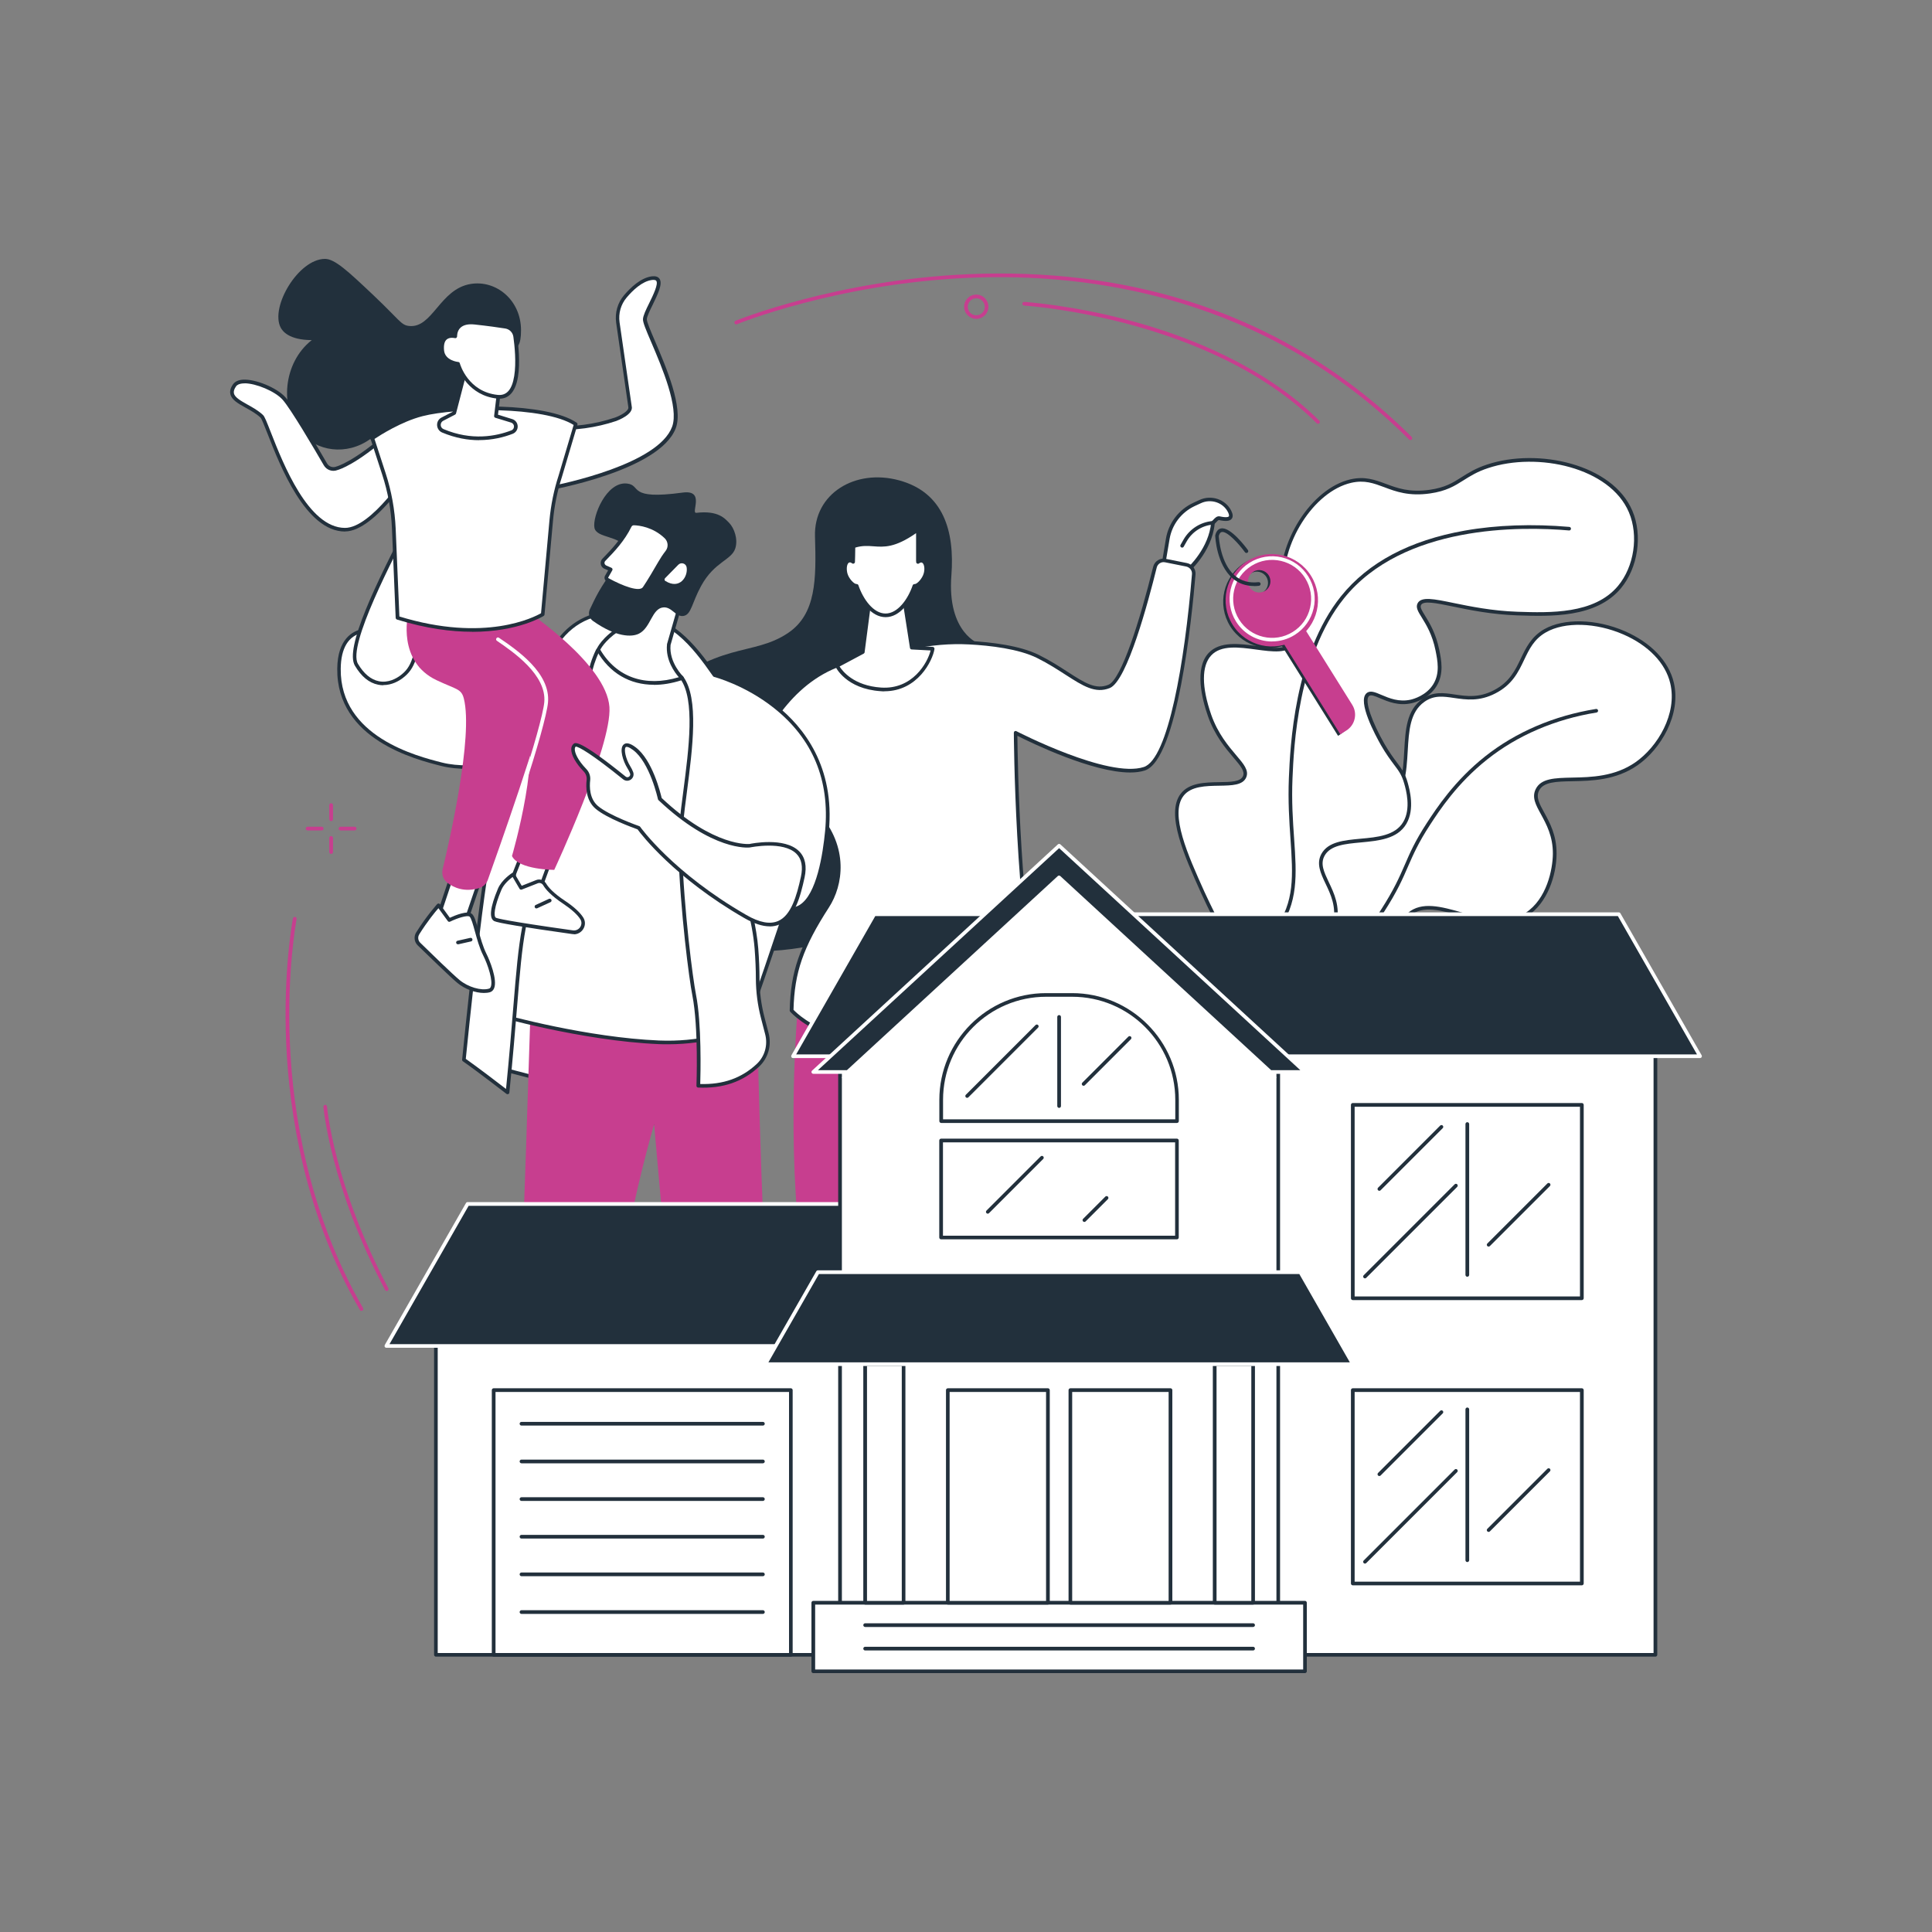 <?xml version="1.0" encoding="UTF-8"?>
<svg id="Illustration" xmlns="http://www.w3.org/2000/svg" version="1.1" viewBox="0 0 2500 2500">
  <rect x="0" y="0" width="2500" height="2500" fill="#808080" stroke="none"/>
  <!-- Generator: Adobe Illustrator 29.8.2, SVG Export Plug-In . SVG Version: 2.1.1 Build 3)  -->
  <defs>
    <style>
      .st0 {
        fill: #fff;
      }

      .st1 {
        fill: #c73e8f;
      }

      .st2 {
        fill: #22303c;
      }
    </style>
  </defs>
  <g id="Family_house">
    <g>
      <g>
        <g>
          <path class="st0" d="M1554,1272.6c42.5,60.8,108.6,90.7,161.9,74.9,53.6-16,81.7-74.6,83.9-79.3,20.7-44.8,3.7-68,23.5-85,35.3-30.3,103,32.1,152.2,0,26.2-17.1,36.2-53.8,36.4-78.1.4-44.8-32.1-62.7-22.5-82.7,13.2-27.5,76.7,1.9,128.3-33.9,31.9-22.2,55-66.6,46.1-104.7-15-63.6-116-95-164.3-67.6-34,19.3-25.1,58.3-65.3,79-39.4,20.3-65-8.2-92.2,11.2-40,28.5-4.2,103.6-47.9,137.7-25.5,19.9-45.4.3-70.1,19.8-40.5,32-5.4,99.6-38.5,151.8-16.1,25.3-50.8,51.1-131.3,57Z"/>
          <path class="st2" d="M1686.7,1353.9c-47.6,0-99.6-30-134.6-80-.5-.7-.6-1.6-.2-2.4.4-.8,1.1-1.3,2-1.3,65.4-4.8,109-23.6,129.5-55.9,15.3-24.2,15.7-51.5,16.1-77.9.4-29.3.8-57,23-74.5,12.9-10.2,24.6-10.2,36-10.2,11.3,0,21.9,0,34.1-9.5,21.5-16.7,23-44.3,24.5-70.9,1.5-26.9,2.9-52.3,23.4-66.8,14-10,27.7-8,42.1-5.8,15.2,2.2,30.9,4.6,50.4-5.5,20.4-10.5,27.8-26.1,35-41.2,6.6-13.9,13.5-28.2,30.2-37.8,25.5-14.5,67.5-13.5,104.4,2.6,33.8,14.7,56.8,38.9,63.3,66.4,9.8,41.5-16.9,86.2-47,107.1-27.9,19.4-59.1,20.1-84.2,20.6-21.1.4-37.8.8-43.3,12.4-4,8.4.5,16.7,6.8,28.1,7.2,13.2,16.2,29.5,16,53.6-.2,27.9-11.9,63.4-37.4,80.1-26.3,17.2-58,8.1-86,.2-25.6-7.3-49.9-14.2-66-.4-9.2,7.9-9.8,17-10.6,30.8-.8,13.7-1.9,30.8-12.3,53.4-3,6.5-31.1,64.4-85.3,80.6-9.6,2.9-19.6,4.2-29.8,4.2ZM1558.3,1274.6c41.5,56.9,105.4,85.9,156.8,70.6,53.1-15.8,81.2-75.5,82.4-78,10.1-21.8,11.1-38.4,11.9-51.7.8-13.9,1.5-24.9,12.3-34.1,18-15.4,43.4-8.2,70.3-.6,28.3,8.1,57.6,16.4,82.1.4,27.5-17.9,35.1-56.3,35.3-76.2.2-22.9-8.5-38.6-15.4-51.3-6.7-12.2-12-21.8-6.9-32.4,6.8-14.2,24.7-14.6,47.5-15.1,24.4-.5,54.8-1.2,81.6-19.8,28.8-20.1,54.4-62.7,45.1-102.2-6.1-26-28.2-49.1-60.6-63.2-35.6-15.5-75.9-16.7-100.2-2.8-15.5,8.8-21.7,21.9-28.3,35.7-7.5,15.8-15.3,32.1-37.1,43.3-20.9,10.8-38.1,8.2-53.3,6-14.1-2.1-26.2-3.9-38.7,5-18.7,13.3-20,37.6-21.5,63.3-1.6,27.7-3.2,56.3-26.3,74.3-13.5,10.5-25.4,10.5-37,10.5-11,0-21.5,0-33.1,9.2-20.4,16.1-20.8,41.5-21.2,70.9-.4,25.8-.8,55.1-16.8,80.4-20.9,32.9-64.3,52.4-129,57.8Z"/>
        </g>
        <path class="st2" d="M1621.9,1288.2c-1.9,0-3.9,0-5.9,0-27-.7-53.4-6.9-78.3-18.5-1.2-.5-1.7-1.9-1.1-3.1.5-1.2,1.9-1.7,3.1-1.1,24.3,11.3,50.1,17.4,76.4,18.1,37.9,1,71.8-7.7,100.8-25.7,30.1-18.8,45-41.8,69.7-80,17.2-26.6,24.3-43.1,31.3-59.1,6.8-15.8,13.3-30.6,28.4-53.8,12.5-19.1,35.7-54.7,75.3-86.1,39.7-31.5,89.3-52.8,143.6-61.5,1.3-.2,2.5.7,2.7,1.9.2,1.3-.7,2.5-1.9,2.7-53.5,8.6-102.4,29.6-141.4,60.6-39,30.9-62,66.1-74.3,85-14.9,22.9-21.3,37.6-28.1,53.1-7,16.2-14.2,32.9-31.6,59.8-25,38.8-40.1,62.2-71.2,81.5-28.3,17.6-61,26.5-97.5,26.5Z"/>
      </g>
      <g>
        <path class="st0" d="M1535.9,1265.5c14.5,5.5,59.1,20.3,109.3,2.3,8.9-3.2,72.3-25.8,82.3-74.1,8.4-40.8-28.6-63.9-15.5-87.8,16.8-30.5,84.7-5.4,105.9-41.2,10.8-18.3,3.9-43.1,1.6-51.4-5.6-20.2-14.7-23-30.2-50.3-2.7-4.7-30.5-54.2-19.3-64.3,8.3-7.4,27.8,15.3,56.4,8.7,2.6-.6,20.7-5.1,30.5-21,9.1-14.8,6-31.4,3.2-45.2-7.8-38.4-28.3-50.4-23.4-59.6,7.5-13.9,56.7,9.8,126.9,12.2,43.3,1.4,100.5,3.4,132-34.1,21.9-26.1,27.6-67,14.5-97.8-25.7-60.5-122.5-79.3-185.1-58.5-33.8,11.2-38.6,27.6-74.7,32.8-51.3,7.4-65-22.3-102.3-13.6-50.4,11.7-93.3,81.5-88.5,139.3,3.1,37.3,24.9,55.3,14.3,70.2-17.2,24.2-82.1-13.5-108.2,14.6-20.4,22-3.7,69.8-.4,79.1,16.7,47.7,51.9,63.4,45.5,79.3-7.9,19.4-61.5-1.8-81,23.6-18.9,24.7,5.5,79,26.8,126.3,19.6,43.5,35.9,63,27.2,82.7-7.6,17.4-30,24.6-47.7,27.9Z"/>
        <path class="st2" d="M1595,1278.8c-25.4,0-46.7-6.1-59.9-11.1-1-.4-1.6-1.4-1.5-2.4,0-1.1.9-1.9,1.9-2.1,24.9-4.7,40.3-13.6,46-26.5,6-13.6-1.2-27.8-13-51.4-4.3-8.5-9.1-18.2-14.2-29.5-21.7-48.2-46.3-102.8-26.5-128.7,11.1-14.4,31.7-14.7,50-15,14.8-.2,27.6-.4,30.7-8,2.5-6.3-3.4-13.2-12.3-23.7-10.3-12.1-24.3-28.6-33.2-53.9-7.6-21.8-17.7-61.5.9-81.5,14.5-15.5,39.9-12.1,62.3-9.1,19.7,2.7,38.3,5.2,45.7-5.3,4.9-6.9,1.6-14.9-3.4-27-4.4-10.7-9.9-24-11.4-41.6-5-59.8,39.7-130,90.3-141.7,18.6-4.3,31.7.6,45.6,5.7,15.2,5.7,30.9,11.5,57,7.8,20.1-2.9,30-9.1,41.4-16.4,8.9-5.6,18-11.4,32.9-16.3,65.9-21.9,162.5-.5,188,59.9,13.5,31.7,7.2,73.9-14.9,100.3-32.1,38.4-90.9,36.4-133.8,35-33.1-1.1-62.1-7-83.2-11.4-22.3-4.6-38.5-7.9-41.6-2-1.5,2.8.8,6.7,5.2,13.8,5.6,9,14,22.6,18.4,44.2,2.7,13.1,6.3,30.9-3.5,46.9-10,16.3-28.4,21.3-32,22.1-17,3.9-30.8-2-41-6.3-7.4-3.2-12-5-14.4-2.9-6.6,5.9,4.9,35.4,19.7,61.4,6.5,11.3,11.9,18.5,16.2,24.3,6.3,8.4,10.9,14.4,14.2,26.5,2.3,8.4,9.5,34-1.8,53.2-11.6,19.6-35.7,21.8-58.9,24-20.3,1.9-39.4,3.6-46.9,17.2-5.8,10.5-.8,20.9,5.4,34.1,7,14.6,14.8,31.2,10.3,53-9.2,44.7-61.7,67.9-83.8,75.8-18,6.4-35.3,8.8-51.1,8.8ZM1544.6,1266.1c22.3,7.2,59.5,14,99.9-.4,16.7-6,71.7-28.8,80.7-72.3,4.2-20.3-3.3-36.1-10-50.1-6.3-13.3-12.2-25.8-5.3-38.4,8.7-15.7,29.1-17.6,50.6-19.6,22.1-2,44.9-4.1,55.3-21.7,10.3-17.4,3.6-41.6,1.3-49.5-3.1-11.3-7.2-16.7-13.5-25-4.4-5.9-9.9-13.2-16.6-24.8-7.4-13.1-30.8-56.5-18.8-67.2,4.7-4.2,11.2-1.4,19.4,2.1,10.1,4.3,22.6,9.6,38.1,6.1,3.3-.8,20-5.3,29-20,8.8-14.3,5.5-30.5,2.9-43.5-4.2-20.8-12.1-33.4-17.8-42.7-4.8-7.7-8.2-13.2-5.4-18.5,4.8-8.9,20.6-5.7,46.7-.3,21,4.3,49.7,10.2,82.4,11.3,42,1.4,99.4,3.3,130.1-33.3,21-25.1,27-65.2,14.2-95.4-24.6-58.1-118.2-78.5-182.2-57.2-14.3,4.7-23.2,10.4-31.8,15.8-11.4,7.2-22.2,14-43.3,17-27.2,3.9-44.3-2.4-59.3-8.1-13.8-5.1-25.6-9.6-42.9-5.6-48.5,11.3-91.5,79-86.7,136.8,1.4,16.9,6.8,29.8,11.1,40.2,5.2,12.5,9.3,22.4,2.9,31.5-9,12.8-29,10.1-50.1,7.2-22.3-3-45.4-6.1-58.2,7.6-12.6,13.5-12.5,40.8,0,76.7,8.6,24.5,22.3,40.6,32.3,52.4,9.7,11.4,16.7,19.6,13.1,28.5-4.3,10.5-18.5,10.7-35,11-17.2.3-36.6.5-46.3,13.2-18.1,23.6,5.9,76.9,27,123.8,5.1,11.2,9.9,20.8,14.1,29.3,12.4,24.8,19.9,39.7,13.1,55.4-5.6,12.9-19.5,22.1-41.2,27.5Z"/>
      </g>
      <path class="st2" d="M1526.4,1268.9c-16.7,0-31.2-2.6-42.3-5.6-1.3-.3-2-1.6-1.7-2.9.3-1.3,1.6-2,2.9-1.7,19.5,5.2,49.8,9.3,84-.7,2.1-.6,50.6-15.2,80.5-55.9,25.7-34.9,23.3-69.1,20.1-116.4-1.6-22.9-3.3-48.9-2.1-79,1.7-39.5,6.7-159.6,67.5-235.2,35.2-43.8,89.1-72.4,160.1-84.9,41.1-7.3,87.9-8.9,135.3-4.8,1.3.1,2.3,1.3,2.1,2.5-.1,1.3-1.2,2.3-2.5,2.1-62-5.4-214.4-7.7-291.3,88-59.8,74.4-64.8,193.3-66.5,232.4-1.3,29.9.5,55.7,2.1,78.5,3.2,46.5,5.7,83.2-21,119.5-30.4,41.3-77.7,56.1-83,57.6-15.8,4.6-30.7,6.3-44.2,6.3Z"/>
    </g>
    <g>
      <path class="st2" d="M1267.4,833.2s-42.1-13.8-36.3-88.7c4.4-57.6-10.4-107.3-67.5-122.9-57.1-15.6-110.8,17.3-109,72.7,1.7,55.4,1.5,100.1-34.6,124.6-46.7,31.7-90.6,8.7-177.1,86-108.9,97.3-77.3,393.4,237.7,312.1l186.9-383.8Z"/>
      <g>
        <path class="st0" d="M1174.1,793.2s-8.6,9.5-26.6,6.2l26.6-6.2Z"/>
        <path class="st2" d="M1154.9,802.4c-2.4,0-5.1-.2-7.9-.8-1.3-.2-2.1-1.5-1.9-2.7.2-1.3,1.5-2.1,2.7-1.9,16.4,3,24.1-5.1,24.5-5.4.9-.9,2.4-1,3.3-.1,1,.9,1,2.4.2,3.3-.3.4-7.1,7.6-20.9,7.6Z"/>
      </g>
      <g>
        <g>
          <g>
            <path class="st0" d="M1167.5,1917.4s15,46,30,60c15,14,74.7,41.7,75.5,71.7,1,34.9-19.3,41.3-73.5,28.7-39.2-9.1-71.5-33.1-83.1-46.7-10.2-12.1-4.5-22.4-2-36.5,3.1-17.4,3.6-35.1,3.6-52.7v-28.8l49.4,4.4Z"/>
            <path class="st2" d="M1240.4,2086.1c-10.6,0-24.1-2-41.3-6-40.1-9.3-73-34.1-84.3-47.5-8.9-10.6-6.7-20.2-4.3-30.4.6-2.6,1.2-5.2,1.7-8,3.2-18.1,3.6-36.6,3.6-52.3v-28.8c0-.7.3-1.3.8-1.7.5-.4,1.1-.7,1.8-.6l49.4,4.4c.9,0,1.7.7,2,1.6.1.5,15,45.6,29.4,59.1,4,3.7,11.5,8.6,20.1,14.2,23.4,15.2,55.5,36.1,56.2,59.1.4,14.6-2.8,24.2-10.1,30.2-5.6,4.6-13.7,6.9-25,6.9ZM1120.5,1915.6v26.3c0,15.9-.4,34.7-3.7,53.1-.5,2.9-1.2,5.6-1.8,8.3-2.4,10.2-4.1,17.6,3.3,26.3,11,13,42.9,36.9,81.8,46,33.6,7.8,52.8,7.8,62.3,0,6-4.9,8.7-13.3,8.3-26.4-.6-20.5-31.5-40.6-54-55.3-8.8-5.8-16.5-10.7-20.8-14.7-13.9-13-27.4-51.4-30.2-59.6l-45.3-4Z"/>
          </g>
          <path class="st2" d="M1270.9,2065.9c0,0-.1,0-.2,0l-19.3-1.4c-49.9-3.6-96.6-25.1-131.5-60.5-4.7-4.8-7.2-7.7-7.4-7.9-.8-1-.7-2.5.3-3.3,1-.8,2.5-.7,3.3.2,0,0,2.6,3,7.1,7.6,34.1,34.6,79.7,55.6,128.4,59.1l19.3,1.4c1.3,0,2.3,1.2,2.2,2.5,0,1.2-1.1,2.2-2.3,2.2Z"/>
          <path class="st2" d="M1154.6,1991.9c-1.1,0-2.1-.8-2.3-2-.2-1.3.7-2.5,1.9-2.7.3,0,25.2-4.3,34.4-16.4.8-1,2.3-1.2,3.3-.4,1,.8,1.2,2.3.4,3.3-10.4,13.6-36.3,18-37.4,18.2-.1,0-.3,0-.4,0Z"/>
          <path class="st2" d="M1177.5,2007.5c-1.1,0-2.1-.8-2.3-1.9-.3-1.3.5-2.5,1.8-2.8.2,0,23.7-5.1,30.6-16.8.7-1.1,2.1-1.5,3.2-.8,1.1.7,1.5,2.1.8,3.2-7.9,13.4-32.7,18.8-33.7,19-.2,0-.3,0-.5,0Z"/>
          <path class="st2" d="M1202.1,2022.2c-1,0-1.9-.6-2.2-1.5-.5-1.2.2-2.6,1.4-3,.2,0,19.4-7.3,24.9-19,.6-1.2,2-1.7,3.1-1.1,1.2.6,1.7,2,1.1,3.1-6.4,13.4-26.7,21.1-27.6,21.4-.3.1-.5.1-.8.1Z"/>
        </g>
        <g>
          <g>
            <path class="st0" d="M1051.8,1804.2c-1.8,0-27.9-2.6-43-4.1-5.9-.6-11.1,3.7-11.7,9.5l-3,27.3c-1,9.7-3,19.2-5.7,28.5-5,16.9-12.2,46.1-8.3,59.4,4.3,14.2,17.6,34.1,26.5,45.4,4.1,5.2,10.9,7.3,17.2,5.2,11.2-3.8,29.1-11,39.6-21.5,16.1-16.1-1.3-47.1-1.3-47.1l-10.3-102.7Z"/>
            <path class="st2" d="M1018.8,1978.7c-5.4,0-10.7-2.5-14.1-6.9-9.7-12.5-22.6-32-26.9-46.2-4-13.3,2.3-40.4,8.2-60.8,2.7-9.3,4.6-18.8,5.6-28.1l3-27.3c.8-7.1,7.2-12.3,14.3-11.6,25.5,2.6,41.5,4.1,42.8,4.1,1.2,0,2.2.9,2.3,2.1l10.3,102.2c2.2,4.1,17,33.2.7,49.5-10.5,10.5-27.9,17.8-40.5,22.1-1.9.6-3.8.9-5.7.9ZM1007.7,1802.4c-4.2,0-7.9,3.2-8.3,7.5l-3,27.3c-1,9.6-3,19.4-5.8,28.9-4.7,16.2-12.1,45.3-8.3,58.1,3.8,12.6,15.8,31.5,26.1,44.6,3.4,4.4,9.3,6.2,14.6,4.4,10-3.4,28.3-10.5,38.7-20.9s-1.5-44-1.7-44.3c-.2-.3-.3-.6-.3-.9l-10.1-100.7c-5.1-.4-18.9-1.7-41.1-4-.3,0-.6,0-.8,0Z"/>
          </g>
          <path class="st2" d="M1030.8,1974.2c-.7,0-1.5-.3-1.9-1-32-45-29.8-56.7-25-82.5,1-5.3,2.1-11.3,3-18.3,2.4-18.6,9.6-69.9,9.7-70.4.2-1.3,1.4-2.2,2.7-2,1.3.2,2.2,1.4,2,2.7,0,.5-7.3,51.7-9.7,70.4-.9,7.1-2,13.2-3,18.5-4.5,24.5-6.5,35.6,24.3,79,.8,1.1.5,2.5-.6,3.3-.4.3-.9.4-1.4.4Z"/>
          <path class="st2" d="M1026.5,1895.9c-1.1,0-2.2-.8-2.3-2-.2-1.3.7-2.5,2-2.7l29.4-4.3c1.3-.2,2.5.7,2.7,2,.2,1.3-.7,2.5-2,2.7l-29.4,4.3c-.1,0-.2,0-.3,0Z"/>
          <path class="st2" d="M1029.5,1917.1c-1.1,0-2.2-.8-2.3-2-.2-1.3.7-2.5,2-2.7l29.4-4.3c1.3-.2,2.5.7,2.7,2,.2,1.3-.7,2.5-2,2.7l-29.4,4.3c-.1,0-.2,0-.3,0Z"/>
        </g>
        <g>
          <path class="st1" d="M1061.5,1926.7c17.2,11.8,53.5,27.1,114.5,8.8l-28-618.7-114.9-22s-15,153.8,1.3,308.6c14.9,141.3,15.5,261.7,15.2,300,0,9.2,4.3,18,11.9,23.3Z"/>
          <path class="st1" d="M1038.2,1276.7l275.1,15.5-9.4,300.8c-1.1,35.1-11.9,69.2-31.3,98.5-31.1,47-80.8,116.1-120.1,143.1-62,42.6-114.3-557.9-114.3-557.9Z"/>
          <path class="st0" d="M1174.9,1824.3c-1.2,0-2.3-1-2.3-2.2l-9.1-194.9c0-1.3.9-2.4,2.2-2.5,1.3,0,2.4.9,2.5,2.2l9.1,194.9c0,1.3-.9,2.4-2.2,2.5,0,0,0,0-.1,0Z"/>
        </g>
      </g>
      <g>
        <g>
          <path class="st0" d="M908.1,1353.5c-1.7-.3-3.4.6-4.1,2.3-3.2,7.4-12.2,25.8-26.1,32.7-9.9,4.9-18.8,8-30.9,19.4-12.1,11.4-32.8,41.1-28.2,48.4,5.4,8.7,22.6-.2,35.8-8.2,13.2-8.1,26.3-27.4,39.2-29.4,12.9-2-14.3,29-10.5,33.9,3.9,4.9,17.7-2.4,26.6-17,3.5-5.8,24.5-56.7,30.8-72.2.9-2.3-.5-4.8-2.9-5.2l-29.7-4.7Z"/>
          <path class="st2" d="M826.1,1462.2c-3.9,0-7.2-1.4-9.3-4.7-6.1-9.8,19.2-42.3,28.6-51.3,10.4-9.9,18.7-13.8,26.8-17.6,1.5-.7,3.1-1.5,4.7-2.2,13.1-6.5,21.8-24.2,25-31.5,1.1-2.6,3.9-4.1,6.7-3.6l29.7,4.7c1.9.3,3.5,1.4,4.4,3.1.9,1.6,1,3.6.3,5.3-8.2,19.9-27.5,66.7-31,72.5-7.5,12.4-17.9,19.2-24.4,19.6-3.3.2-5.2-1.2-6.1-2.4-2.6-3.2.6-9,6.5-18.8,2.7-4.5,7-11.9,7-14.2-.2,0-.4,0-.8,0-7,1.1-14.7,8.4-22.2,15.5-5.2,5-10.7,10.2-16.2,13.5-10,6.1-21.4,12.2-29.7,12.2ZM907.5,1355.8c-.6,0-1.1.3-1.3.9-3.3,7.8-12.7,26.7-27.2,33.9-1.6.8-3.2,1.5-4.7,2.3-8.1,3.8-15.7,7.4-25.6,16.8-13.1,12.4-31.1,40.3-27.9,45.4,3.2,5.2,14.2,2.2,32.6-9,5.1-3.1,10.3-8.1,15.4-12.9,8-7.6,16.3-15.5,24.7-16.8,3.2-.5,4.7.7,5.4,1.8,2.4,3.5-.9,9.4-6.9,19.5-2.6,4.4-6.9,11.6-6.7,13.6.4.4,1.1.5,2,.5,5.2-.3,14.3-6.9,20.7-17.4,2.7-4.5,17.6-40,30.7-71.8.2-.6,0-1,0-1.2-.1-.2-.4-.6-1-.7l-29.7-4.7s0,0,0,0c0,0-.2,0-.2,0Z"/>
        </g>
        <g>
          <path class="st0" d="M1553,649.1l-8,3.7c-18,8.4-30.7,25.1-34,44.6l-6,36,29.4,6.9s31.8-26.3,35.1-63.9c2.6-2.2,5.1-6.7,8.5-5.9,15.2,3.4,16.6-1.7,13.2-8.6-6.9-14-24.1-19.5-38.2-12.9Z"/>
          <path class="st2" d="M1534.4,742.7c-.2,0-.4,0-.5,0l-29.4-6.9c-1.2-.3-2-1.5-1.8-2.7l6-36c3.4-20.3,16.6-37.7,35.3-46.4l8-3.7c15.4-7.2,33.9-.9,41.3,14,2.2,4.5,2.4,7.9.5,10.3-2.4,3.1-7.6,3.6-16.3,1.7-1.1-.2-2.6,1.5-4,3-.6.6-1.1,1.2-1.7,1.8-3.8,37.6-34.5,63.5-35.8,64.6-.4.4-1,.5-1.5.5ZM1507.7,731.6l26.1,6.1c5-4.5,30.5-28.8,33.4-61.5,0-.6.4-1.2.8-1.6.6-.5,1.3-1.3,2-2,2.1-2.3,4.8-5.2,8.5-4.4,9.4,2.1,11.3.4,11.6,0,.6-.8.2-2.8-1-5.3-6.2-12.6-22-17.9-35.1-11.8l-8,3.7c-17.3,8.1-29.5,24.1-32.6,42.9l-5.7,33.8Z"/>
        </g>
        <path class="st2" d="M1529.7,708.6c-.4,0-.8-.1-1.2-.3-1.1-.6-1.5-2.1-.9-3.2l3.9-6.9c7.9-13.7,21.9-22.7,37.7-24,1.3-.1,2.4.9,2.5,2.1.1,1.3-.9,2.4-2.1,2.5-14.2,1.2-26.9,9.3-34,21.7l-3.9,6.9c-.4.8-1.2,1.2-2,1.2Z"/>
        <g>
          <g>
            <path class="st0" d="M1179.7,838.1c24.5-5.5,49.7-7.7,74.8-6.3,28.7,1.6,65,6,88.8,17.9,44.6,22.3,65.9,49.4,92,38.7,21.9-8.9,50.6-119.1,59.3-154.3,1.5-6,7.4-9.8,13.5-8.5l27.5,5.5c5.8,1.2,9.7,6.4,9.2,12.3-3.9,46.8-22.3,238-64,251.6-47.5,15.5-166.6-46.5-166.6-46.5,0,0,1,235.3,32,359.3,0,0-48.9-.3-80.7,12.9-169.5,70.2-241.1-12.9-241.1-12.9,1.1-48.1,11.6-81.1,46.3-134.8,19-29.4,24.4-76.8-13.1-119.6,0,0-91.4,282.3-108.4,315.5-1.2,2.3-57.4-10.2-57.5-11.5-9.1-101.2,60.3-290,70.4-335.8,3.1-13.9,7.1-27.5,12.6-40.6,17.1-40.9,55.4-108,126.8-125.1l78.2-17.7Z"/>
            <path class="st2" d="M947.8,1371.5c-2.8,0-8.1-.7-18.6-2.8-8-1.5-17.4-3.6-25.3-5.5-14.4-3.4-14.4-3.8-14.6-5.7-7-77.8,32-206.6,55.3-283.6,7.1-23.6,12.8-42.2,15.2-52.9,3.3-15,7.5-28.5,12.7-41,16.6-39.7,55.4-109,128.4-126.5l78.3-17.7.5,2.3-.5-2.3c24.8-5.6,50.2-7.8,75.4-6.4,27.4,1.5,65.1,5.8,89.7,18.1,14.7,7.3,26.8,15.1,37.4,22,21.8,14.1,36.2,23.3,52.6,16.6,16.7-6.8,40.8-83.3,57.9-152.7,1.8-7.2,8.9-11.8,16.2-10.3l27.5,5.5c6.9,1.4,11.7,7.7,11.1,14.8-4.7,56-23.2,239.8-65.6,253.6-5.5,1.8-11.9,2.6-19,2.6-48.9,0-128.1-38.5-145.9-47.5.3,31.1,3.5,241.3,31.9,354.9.2.7,0,1.5-.4,2-.4.6-1.2.9-1.9.9-.5,0-48.8-.1-79.8,12.7-88.2,36.5-149.7,31-185.7,20-39.3-12.1-57.3-32.6-58.1-33.5-.4-.4-.6-1-.6-1.6,1.1-50,12.5-83,46.7-136,17.1-26.4,24.3-71.6-10.2-113.6-11.6,35.9-91.2,280.6-107.2,311.8-.4.9-.8,1.6-3.5,1.6ZM893.9,1355.7c7.4,2.6,46.7,11,53.7,11,17.9-36.9,106.9-311.4,107.8-314.2.3-.8.9-1.4,1.8-1.6.8-.2,1.7.1,2.2.8,39.3,44.8,31.7,93.9,13.3,122.4-33.5,51.8-44.7,84.2-45.9,132.6,3.4,3.6,21.3,21.1,55.6,31.5,35.3,10.7,95.5,16,182.2-19.9,27.7-11.5,67.4-12.9,78.6-13.1-30-123.6-31.3-354.6-31.3-357,0-.8.4-1.6,1.1-2,.7-.4,1.6-.5,2.3,0,1.2.6,118.8,61.3,164.8,46.3,31.5-10.3,52.9-135.7,62.3-249.6.4-4.6-2.8-8.8-7.4-9.8l-27.5-5.5c-4.8-1-9.5,2-10.7,6.8-10.8,43.8-38.3,146.8-60.7,155.9-18.7,7.6-34.8-2.7-57-17-10.6-6.8-22.5-14.6-37-21.8-23.9-11.9-61-16.2-87.9-17.6-24.8-1.3-49.7.8-74.1,6.3l-78.2,17.7c-71,17-108.9,84.8-125.2,123.7-5.2,12.3-9.2,25.5-12.5,40.2-2.4,10.9-8.1,29.6-15.2,53.3-23.1,76.2-61.6,203.4-55.2,280.5ZM894,1357.1h0,0Z"/>
          </g>
          <path class="st2" d="M1184.3,1328.1c-.3,0-.7,0-1-.2-1.2-.6-1.6-2-1.1-3.1l67.1-136.9c.6-1.2,2-1.7,3.2-1.1,1.2.6,1.6,2,1.1,3.1l-67.1,136.9c-.4.8-1.2,1.3-2.1,1.3Z"/>
          <path class="st2" d="M1258.2,1240.5c-.3,0-.6,0-.9-.2-1.2-.5-1.8-1.9-1.3-3.1l18.4-44.6c.5-1.2,1.9-1.8,3.1-1.3,1.2.5,1.8,1.9,1.3,3.1l-18.4,44.6c-.4.9-1.3,1.5-2.2,1.5Z"/>
        </g>
      </g>
      <g>
        <g>
          <path class="st0" d="M1125.2,776.5l-8.8,67.2-33.2,17.7s12.7,27.6,56.6,30.6c43.9,3,64.7-36.4,67.2-52.6l-27.2-1.4-9.3-59.6-45.3-2Z"/>
          <path class="st2" d="M1144.5,894.6c-1.6,0-3.2,0-4.9-.2-44.8-3-58.1-30.8-58.6-32-.5-1.1,0-2.5,1-3.1l32.1-17.2,8.7-66c.2-1.2,1.2-2.1,2.4-2l45.3,2c1.1,0,2,.9,2.2,2l9,57.7,25.3,1.3c.7,0,1.3.3,1.7.9.4.5.6,1.2.5,1.8-2.3,15.1-21.8,54.7-64.8,54.7ZM1086.4,862.4c3.8,6.1,18.4,24.9,53.6,27.3,40.7,2.8,60.3-32,64.2-48l-24.5-1.3c-1.1,0-2-.9-2.2-2l-9-57.7-41.2-1.8-8.5,65.1c0,.8-.6,1.4-1.2,1.8l-31.1,16.6ZM1116.4,843.7h0,0Z"/>
        </g>
        <g>
          <path class="st0" d="M1193.3,725.6c-1.8-.4-3.6.2-5.4,1.6,0-.4,0-.8,0-1.1v-40.6c-45.8,33.3-54.4,12-83.3,21.5,0,0-.3,18.9-.4,20.2-1.8-1.4-3.6-2-5.4-1.5-4.5,1.1-6.4,8.5-4.4,16.6,1.9,7.8,9.8,16.4,14.4,16,7,20.5,21.1,38.1,37.4,38.1s30.4-17.6,37.4-38.1c4.6.4,12.4-8.2,14.4-16,2-8,0-15.4-4.4-16.6Z"/>
          <path class="st2" d="M1146,798.6c-18.7,0-32.6-20.3-39.1-38.3-6-1.3-13.1-10.2-14.9-17.6-1.1-4.3-1.1-8.5-.2-12.1,1.1-4,3.3-6.6,6.3-7.4,1.2-.3,2.5-.3,3.7,0,0-4.2.2-11.3.3-16.4,0-1,.7-1.9,1.6-2.2,10.9-3.6,19.1-3,27-2.4,13.9,1,27.1,2,55.7-18.8.7-.5,1.7-.6,2.5-.2.8.4,1.3,1.2,1.3,2.1v38c1.3-.3,2.5-.4,3.7,0,5.8,1.5,8.5,10,6.1,19.4-1.9,7.4-9,16.3-14.9,17.6-6.5,18-20.4,38.3-39.1,38.3ZM1108.6,755.8c1,0,1.9.6,2.2,1.6,6.2,18.2,19.5,36.5,35.1,36.5s28.9-18.3,35.1-36.5c.4-1,1.4-1.7,2.5-1.6,2.8.3,10-6.9,11.9-14.2,1.8-7,0-13-2.7-13.7-1.2-.3-2.5.4-3.4,1.1-.7.5-1.6.7-2.4.3-.8-.3-1.3-1.1-1.4-2v-1.1c-.1,0-.1-.2-.1-.2v-36.1c-27.5,19.1-41.5,18-55.1,17-7.4-.5-14.4-1.1-23.6,1.7,0,4.8-.3,17.5-.4,18.6,0,.9-.6,1.6-1.4,2-.8.4-1.7.2-2.4-.3-.9-.7-2.1-1.4-3.4-1.1-1.3.3-2.3,1.8-2.9,4-.7,2.7-.6,6.2.2,9.7,1.8,7.3,9,14.5,11.9,14.2,0,0,.2,0,.2,0Z"/>
        </g>
      </g>
      <g>
        <g>
          <path class="st2" d="M1708.8,770.3h3.7v187.2h-33.3v-157.5c0-16.3,13.3-29.6,29.6-29.6Z" transform="translate(3591.9 697.9) rotate(148)"/>
          <path class="st2" d="M1591.9,810.4c17.5,28,54.4,36.5,82.4,19,28-17.5,36.5-54.4,19-82.4-17.5-28-54.4-36.5-82.4-19-28,17.5-36.5,54.4-19,82.4ZM1614,761.9c-4.3-6.8-2.2-15.8,4.6-20,6.8-4.3,15.8-2.2,20,4.6,4.3,6.8,2.2,15.8-4.6,20-6.8,4.3-15.8,2.2-20-4.6Z"/>
        </g>
        <g>
          <path class="st1" d="M1706.4,768.3h9.2v187.2h-33.3v-163.1c0-13.3,10.8-24.1,24.1-24.1Z" transform="translate(3596.4 692.6) rotate(148)"/>
          <path class="st1" d="M1595,808.4c17.5,28,54.4,36.5,82.4,19,28-17.5,36.5-54.4,19-82.4-17.5-28-54.4-36.5-82.4-19-28,17.5-36.5,54.4-19,82.4ZM1617.1,759.9c-4.3-6.8-2.2-15.8,4.6-20,6.8-4.3,15.8-2.2,20,4.6,4.3,6.8,2.2,15.8-4.6,20-6.8,4.3-15.8,2.2-20-4.6Z"/>
          <path class="st0" d="M1646.2,830.1c-18.4,0-36.4-9.2-46.8-25.9-16.1-25.8-8.2-59.9,17.5-76,12.5-7.8,27.3-10.3,41.6-7,14.3,3.3,26.5,12,34.3,24.5,7.8,12.5,10.3,27.3,7,41.6s-12,26.5-24.5,34.3c-9.1,5.7-19.2,8.4-29.1,8.4ZM1603.4,801.7c14.7,23.6,45.9,30.8,69.5,16,11.4-7.1,19.4-18.3,22.4-31.4,3-13.1.8-26.6-6.4-38.1-7.1-11.4-18.3-19.4-31.4-22.4-13.1-3-26.6-.8-38.1,6.4-23.6,14.7-30.8,45.9-16,69.5Z"/>
        </g>
      </g>
      <path class="st2" d="M1622.8,758.3c-10.8,0-20.2-3.3-27.9-10-20.8-18-22.3-53.4-22.4-54.9,0-.2,0-.4,0-.6,1.3-5.3,3.8-8.3,7.5-9,12.3-2.4,32.6,24.9,34.8,28,.8,1.1.5,2.5-.5,3.3-1.1.8-2.5.5-3.3-.5-7.9-10.9-23.1-27.6-30.1-26.2-1.7.3-3,2.1-3.8,5.2.2,3.5,2.4,35.5,20.7,51.2,8.2,7,18.5,9.9,30.8,8.5,1.3-.1,2.5.8,2.6,2.1.1,1.3-.8,2.5-2.1,2.6-2.2.3-4.4.4-6.5.4Z"/>
    </g>
    <g>
      <g>
        <g>
          <g>
            <path class="st0" d="M602.9,1371.2l81.7,21.2c73.9,19.1,155.1-4.8,230.3-17.8l51.3-8.9-5.9-89-303.2,11.7-54.2,82.8Z"/>
            <path class="st2" d="M745.2,1401.9c-20.7,0-41.1-2.1-61.1-7.2l-81.7-21.2c-.7-.2-1.3-.7-1.6-1.4-.3-.7-.2-1.5.2-2.1l54.2-82.8c.4-.6,1.1-1,1.9-1.1l303.2-11.7c1.3,0,2.4.9,2.4,2.2l5.9,89c0,1.2-.8,2.3-1.9,2.5l-51.3,8.9c-14.2,2.5-28.9,5.4-43.1,8.2-42.1,8.3-85.1,16.8-127.1,16.8ZM606.7,1369.7l78.5,20.4c59.4,15.4,123.8,2.7,186.1-9.7,14.2-2.8,29-5.7,43.2-8.2l49.2-8.5-5.6-84.6-299.7,11.6-51.8,79Z"/>
          </g>
          <g>
            <polygon class="st0" points="715.7 1972.1 724 2031.1 764.1 2034.3 761.7 1964.2 715.7 1972.1"/>
            <path class="st2" d="M764.1,2036.7c0,0-.1,0-.2,0l-40.2-3.3c-1.1,0-2-.9-2.1-2l-8.3-58.9c-.2-1.3.7-2.4,1.9-2.6l46-7.9c.7-.1,1.4,0,1.9.5.5.4.8,1.1.9,1.7l2.5,70.1c0,.7-.2,1.3-.7,1.8-.4.4-1,.7-1.6.7ZM726,2028.9l35.6,2.9-2.3-64.8-41.1,7.1,7.7,54.8Z"/>
          </g>
          <g>
            <g>
              <path class="st2" d="M765.9,2139.6c-16.7,1.9-44.1,3.2-76-2.1-10.5-1.7-17.2-12.1-14.4-22.4,7.9-28.5,21.5-82.7,43.1-107.4l4.8,13.8,7.5-12.7c1-1.7,2.8-2.9,4.8-3.1l11.2-.5c3.3-.3,6.3,1.9,6.9,5.2l2.2,11.9,12.6-16.4,3.3,46.1c1,14.7,2.8,29.3,5.4,43.7l4.3,24.1c1,9.7-6,18.5-15.7,19.6Z"/>
              <path class="st2" d="M735.8,2143.6c-13.6,0-29.3-1-46.4-3.8-5.7-.9-10.7-4.3-13.8-9.1-3.1-4.8-4-10.7-2.4-16.2l1.7-6.2c8-29.4,21.5-78.7,42-102.1.6-.6,1.4-.9,2.2-.8.8.2,1.5.7,1.8,1.5l3.1,9.1,4.9-8.3c1.4-2.4,3.9-4,6.6-4.2l11.3-.5c4.3-.4,8.5,2.7,9.3,7.1l1.2,6.7,9.4-12.2c.6-.8,1.6-1.1,2.5-.8.9.3,1.6,1.1,1.7,2.1l3.3,46.1c1,14.5,2.8,29.2,5.4,43.5l4.3,24.1c1.2,11.2-6.8,21.1-17.8,22.4-8.1.9-18.4,1.7-30.3,1.7ZM717.7,2012.5c-18.3,23.7-30.8,69.3-38.3,97.1l-1.7,6.2c-1.2,4.3-.5,8.7,1.9,12.4,2.4,3.7,6.3,6.3,10.6,7,31.4,5.2,58.3,4,75.4,2.1,8.4-.9,14.5-8.6,13.6-17l-4.3-24c-2.6-14.5-4.4-29.3-5.5-44l-2.8-39.9-8.8,11.5c-.6.7-1.5,1.1-2.4.9-.9-.2-1.6-1-1.8-1.9l-2.2-11.9c-.4-2-2.3-3.5-4.3-3.3l-11.3.5c-1.1.1-2.3.8-2.9,1.9l-7.5,12.7c-.5.8-1.4,1.2-2.3,1.1-.9,0-1.7-.7-2-1.6l-3.4-9.9Z"/>
            </g>
            <path class="st2" d="M725,2124.3c-12,0-25.4-1.2-38.7-4.6-1.3-.3-2-1.6-1.7-2.9.3-1.3,1.6-2,2.9-1.7,38.9,10,80.3-.3,80.7-.4,1.3-.3,2.5.4,2.9,1.7.3,1.3-.4,2.5-1.7,2.9-1.2.3-20,5-44.3,5Z"/>
            <path class="st2" d="M711.7,2080c-1.3,0-2.3-1-2.4-2.3,0-1.3,1-2.4,2.3-2.4l37.5-.2h0c1.3,0,2.3,1,2.4,2.3,0,1.3-1,2.4-2.3,2.4l-37.5.2h0Z"/>
          </g>
          <g>
            <polygon class="st0" points="901.9 1934.1 910.9 2020.2 959 2018.5 958.3 1932.1 901.9 1934.1"/>
            <path class="st2" d="M910.9,2022.5c-1.2,0-2.2-.9-2.3-2.1l-9-86.1c0-.6.1-1.3.6-1.8.4-.5,1-.8,1.7-.8l56.4-2c.6,0,1.3.2,1.7.7.5.4.7,1,.7,1.7l.8,86.4c0,1.3-1,2.3-2.3,2.4l-48.1,1.7s0,0,0,0ZM904.5,1936.3l8.5,81.4,43.6-1.5-.7-81.7-51.4,1.8Z"/>
          </g>
          <g>
            <g>
              <path class="st2" d="M900.1,2069.4c.2,8.2,6,15.1,14,16.7,27.9,5.5,90.7,17.6,108.6,19.6,23.2,2.6,56.8-6.7,63-19.4,8-16.3-28.9-44.8-48-55.8-28.4-16.4-56.4-49.9-67.7-51.1-11.3-1.2-31.1,32.1-31.1,32.1l-34.7-13.2s-4.9,29.5-4.1,71Z"/>
              <path class="st2" d="M1030.7,2108.5c-2.9,0-5.7-.1-8.3-.4-18.1-2-82.1-14.4-108.8-19.7-9-1.8-15.7-9.8-15.9-19-.8-41.2,4.1-71.1,4.1-71.4.1-.7.5-1.3,1.1-1.7.6-.4,1.3-.4,2-.2l32.9,12.5c5.1-8.3,21.1-32.7,32.3-31.6,6.4.7,15.8,9,28.8,20.5,12.1,10.7,25.8,22.8,39.8,30.9,15.7,9.1,58.5,39.5,49,58.9-6.1,12.5-34.6,21.1-57,21.1ZM906.1,2001.6c-1.2,8.3-4.3,34.2-3.6,67.7.1,7,5.2,13.1,12.1,14.5,26.6,5.2,90.5,17.6,108.4,19.6,22.9,2.6,55.2-7,60.6-18.1,6.9-14-27.3-41.3-47.1-52.8-14.4-8.3-28.3-20.6-40.6-31.5-10.9-9.7-21.3-18.8-26.2-19.3-7.2-.8-21.4,18.6-28.8,31-.6,1-1.8,1.4-2.9,1l-32-12.1Z"/>
            </g>
            <path class="st2" d="M1031.8,2087.1c-46.8,0-115.8-17.8-119.9-18.8-1.3-.3-2-1.6-1.7-2.9.3-1.3,1.6-2,2.9-1.7,37.7,9.8,138.9,30.7,154.8,9.8.8-1,2.3-1.2,3.3-.5,1,.8,1.2,2.3.5,3.3-6,7.9-21.1,10.7-39.8,10.7Z"/>
            <path class="st2" d="M978.5,2042.3c-.6,0-1.2-.2-1.7-.7-.9-.9-.9-2.4,0-3.3l23.7-22.9c.9-.9,2.4-.9,3.3,0,.9.9.9,2.4,0,3.3l-23.7,22.9c-.5.4-1,.7-1.6.7Z"/>
          </g>
          <path class="st1" d="M686.9,1295s-11.1,353.8-15.6,447.2c-3.7,75.1,15.9,186.1,23.7,226.7,1.7,8.8,9.8,15,18.8,14.2l42.3-3.7c9.1-.8,16.1-8.4,16-17.6-.2-35.4-.4-120.9,1-177.1.6-23.2,4.6-46.2,12.3-68.2,9-26,21.2-65.8,25.5-102.6,7.2-61.4,35.5-159.1,35.5-159.1,0,0,36.9,417.3,45.1,505,.7,7.9,7.5,13.8,15.4,13.4,15.6-.6,37,2,53-4.3,4.9-1.9,8.4-6.2,9.2-11.4,5.7-34.3,32.3-185.9,24.7-269.7-8.7-95.4-15.2-412.4-15.2-412.4l-291.4,19.6Z"/>
        </g>
        <g>
          <g>
            <path class="st0" d="M638.1,1311.4s112.8,33,214.5,37.3c60,2.6,100.2-15.2,100.2-15.2l-57.3-464.3s-3.1-36.4-66.8-53.3c-34.2-9.1-60.2,30.4-60.2,30.4l-130.5,465.1Z"/>
            <path class="st2" d="M864.2,1351.3c-3.8,0-7.7,0-11.7-.2-100.8-4.3-213.9-37.1-215-37.4-1.2-.4-2-1.7-1.6-2.9l130.5-465.1c0-.2.2-.5.3-.7,1.1-1.7,27.3-40.8,62.7-31.4,64.6,17.1,68.5,53.8,68.6,55.4l57.3,464.2c.1,1-.4,2-1.4,2.4-.4.2-36.1,15.7-89.6,15.7ZM641,1309.8c16.4,4.6,119.3,32.7,211.7,36.6,52.1,2.2,89.6-11.2,97.6-14.4l-57-462.5c0-.4-4-35.1-65.1-51.3-30.7-8.1-55,25.6-57.4,29.1l-129.7,462.5Z"/>
          </g>
          <g>
            <path class="st0" d="M694,995.3c-22.6-14.1-78.2,4.8-122.3-6.4-44.1-11.1-133.9-38-133.1-123.6.8-79.3,85-50.9,105.6-4.7,7.2,16.2,95-3.9,117.7-14.3,38.5-17.7,75.2-8.6,75.2-8.6l-43.2,157.6Z"/>
            <path class="st2" d="M694,997.6c-.4,0-.9-.1-1.2-.4-10.9-6.8-30.6-5.4-53.3-3.8-21.8,1.5-46.4,3.3-68.3-2.2-33.6-8.5-135.8-34.3-134.8-125.9.4-38.9,20.3-48.8,32.1-51.2,27.6-5.7,64.8,16,78,45.6.5,1.1,1.8,2.1,3.8,2.8,20,7.5,91.2-9.4,110.8-18.4,38.8-17.9,75.2-9.2,76.7-8.8.6.2,1.1.5,1.5,1.1.3.5.4,1.2.2,1.8l-43.2,157.6c-.2.7-.7,1.3-1.4,1.6-.3.1-.6.2-.9.2ZM666,987.4c10.5,0,19.5,1,26.4,4.4l41.7-152.3c-8.6-1.6-39.5-5.7-71.3,9-20.6,9.5-93,26.6-114.4,18.5-3.2-1.2-5.4-3-6.5-5.3-12.2-27.3-47.5-48.1-72.7-42.9-18.3,3.8-28.1,19.9-28.3,46.7-.9,87.9,98.6,113,131.3,121.3,21.1,5.3,45.4,3.6,66.8,2.1,9.6-.7,18.7-1.3,26.9-1.3Z"/>
          </g>
          <g>
            <path class="st0" d="M814.3,792.7c53.3,5.3,81.8,40,110.4,80.9,0,0,160.6,41.4,145.5,201.9-4.6,49-18.7,114-57.7,98.8-39-15.2-50.6-28.9-50.6-28.9,0,0,14.3,45,17.2,82.1,1.2,15.5,1.6,28.8,1.6,39.1,0,16.9,2.2,33.7,6.5,50.1l5.4,20.8c3.8,14.7-.4,30.4-11.5,40.8-16.6,15.5-40.1,28.3-77.3,26.6,0,0,3-75.1-5.4-117.5-4-20.1-15.4-106.4-18.3-189.2-1.9-55.8,32.2-179.5,2.4-221-7-9.8-103.9-46.1-109.2-35.1-14.7,30.5-11.7,53.1-13.8,68.4-14,101.2-17.4,112.8-53,199.4-39.5,95.9-31.2,120.2-49.6,303.8,0,0-37.3-28.9-56.4-42.2,0,0,24.7-250.4,39-294.1,14.3-43.8,21.9-102.8,6.7-124.6l56.9-76.7s13.5-93,111.5-83.2Z"/>
            <path class="st2" d="M656.7,1415.9c-.5,0-1-.2-1.4-.5-.4-.3-37.5-29-56.3-42.1-.7-.5-1.1-1.3-1-2.2,1-10.2,24.9-251.1,39.1-294.6,14.3-43.8,21.6-101.6,7-122.6-.6-.8-.6-1.9,0-2.7l56.5-76.2c1.4-8.2,19.1-94,114-84.5,54.2,5.4,83.8,41.4,111.6,81.2,6.1,1.7,43.3,13,78.4,41,35.4,28.1,75.9,79.3,67.9,163.2-3.6,37.6-12.5,85.3-35.2,99.2-7.7,4.7-16.3,5.2-25.8,1.6-24.2-9.5-38-18.3-45.2-23.9,4.2,14.7,12.8,47,14.9,74.7,1,13.3,1.6,26.5,1.6,39.2,0,16.6,2.2,33.3,6.4,49.5l5.4,20.8c4.1,15.7-.6,32.2-12.2,43.1-21.2,19.8-47,28.7-79,27.2-1.3,0-2.3-1.2-2.2-2.4,0-.7,2.9-75.3-5.3-116.9-4.1-20.5-15.5-106.9-18.3-189.6-.7-19.1,2.9-46,6.6-74.5,7.2-55.5,15.4-118.5-3.7-145.2-5.2-7.2-77.1-35.7-100.4-36.2-4,0-4.7.7-4.7.7-10.9,22.7-11.9,40.7-12.6,55.1-.2,4.5-.5,8.7-1,12.5-14,100.9-17,112.1-53.2,199.9-29.7,72-32.2,102.5-39.6,193.1-2.4,28.9-5.3,64.8-9.9,110,0,.9-.6,1.6-1.4,1.9-.3.1-.6.2-.9.2ZM602.8,1370.2c15.7,11.1,42.6,31.6,52,38.9,4.3-43.1,7.1-77.7,9.4-105.7,7.5-91.2,10-121.9,40-194.5,36-87.3,38.9-98.5,52.9-198.8.5-3.6.7-7.5.9-12.1.7-14.1,1.8-33.3,13.1-57,1.4-2.9,5.1-3.2,6.3-3.3,20-1.7,99.9,28.4,106.9,38.1,20.3,28.2,11.9,92.1,4.6,148.6-3.7,28.3-7.2,55.1-6.5,73.8,2.8,82.4,14.2,168.5,18.2,188.8,7.5,37.9,5.9,102.6,5.5,115.7,29.6.9,53.5-7.6,73.2-26,10.3-9.7,14.5-24.4,10.8-38.5l-5.4-20.8c-4.3-16.6-6.5-33.7-6.6-50.7,0-12.6-.6-25.7-1.6-38.9-2.8-36.4-16.9-81.2-17.1-81.6-.3-1.1.1-2.2,1.1-2.8,1-.5,2.2-.3,2.9.5.1.1,11.9,13.5,49.7,28.3,8.1,3.2,15.2,2.8,21.6-1.2,22.1-13.6,30.1-65.8,33-95.7,6.2-65.7-16-119.3-66.2-159.1-37.4-29.8-77.1-40.2-77.5-40.3-.5-.1-1-.5-1.3-.9-28.3-40.6-56-74.6-108.7-79.9-39.7-4-70.1,8.4-90.3,36.8-15.2,21.3-18.7,44.1-18.7,44.4,0,.4-.2.8-.4,1.1l-55.9,75.4c14.4,23.4,7.4,80.3-7.3,125.3-13.5,41.4-36.7,272.2-38.7,292.3Z"/>
          </g>
          <g>
            <path class="st0" d="M572.6,681.5s-16.8,54.1-25.9,116.4c-7.7,52.8-11.9,66.5-27.2,78-15.3,11.5-39.9,15.5-58.3-15.7-18.5-31.3,80.6-202.3,86.3-218.2,8.1-22.7,25.8-38.3,47.5-42.7,18.2-3.7,41.9-.9,54.2,8.1,5.3,3.9,34.6,28.3,28.4,41.4-5.6,11.7-20.7,15.3-58.3.5,0,0,29.6,22.4,24.7,29.7-5.1,7.6-12.5.9-24.9-7-13.6-8.6-37.6-13.6-46.4,9.5Z"/>
            <path class="st2" d="M496,886.7c-2.2,0-4.4-.2-6.7-.7-11.7-2.3-21.8-10.6-30.1-24.7-13.3-22.6,26.5-105.4,71.6-191.5,7.4-14.2,13.3-25.4,14.5-28.7,8.2-23.1,26.6-39.6,49.3-44.2,19.8-4,43.9-.4,56.1,8.5.4.3,36.9,27.8,29.1,44.3-6.1,12.9-21.6,15-48.3,6.4,9.1,8.1,18.4,18.3,14.5,24.1-5.7,8.5-13.8,3.1-23.3-3.1-1.5-1-3.2-2.1-4.9-3.2-7.4-4.7-19.5-9-29.5-5.7-6.2,2-10.7,6.8-13.5,14-.7,2.2-17,55.6-25.8,115.9-7.6,52.4-11.8,67.3-28.1,79.5-4.8,3.6-13.8,8.9-24.9,8.9ZM611.6,600c-5.5,0-11,.5-16.2,1.6-21,4.3-38.1,19.7-45.8,41.2-1.3,3.6-6.6,13.8-14.7,29.3-25.6,48.9-85.6,163.5-71.7,186.9,7.6,12.8,16.7,20.4,27,22.5,12.3,2.5,22.7-3.6,27.8-7.4,14.3-10.7,18.5-22.9,26.3-76.4,9-61.7,25.8-116.2,26-116.7,0,0,0,0,0-.1,3.3-8.7,8.8-14.3,16.4-16.9,11.5-3.8,24.9.7,33.5,6.2,1.7,1.1,3.4,2.2,4.9,3.2,10.9,7.2,14,8.5,16.8,4.4,1.9-2.8-9.6-15.5-24.2-26.5-.9-.7-1.2-2-.6-3s1.8-1.5,2.9-1c42,16.5,51.7,8.3,55.4.7,4.9-10.3-18.9-32.1-27.6-38.4-8.1-5.9-22-9.2-36.1-9.2Z"/>
          </g>
        </g>
        <g>
          <g>
            <path class="st0" d="M825.9,760.7l-19.6,49.7c-26.5,15.7-32.1,30.6-32.1,30.6,22.2,38.5,60.9,51.5,106.5,37.1l1.7-1s-19.4-18.8-16.9-43l26.9-93.8-66.4,20.3Z"/>
            <path class="st2" d="M846.2,886.1c-31.4,0-57.4-15.1-74-44-.4-.6-.4-1.4-.2-2,.2-.6,6.2-15.6,32.4-31.4l19.3-48.9c.3-.7.8-1.2,1.5-1.4l66.4-20.3c.8-.3,1.7,0,2.3.6.6.6.9,1.5.6,2.3l-26.8,93.6c-2.2,22.7,16.1,40.6,16.3,40.8.5.5.8,1.3.7,2,0,.7-.5,1.4-1.2,1.8l-1.7,1c-.1,0-.3.1-.5.2-12.3,3.9-24.1,5.8-35.2,5.8ZM776.8,840.8c21.2,35.7,58.1,48.6,101.6,35.5-5.3-6-17.4-22.3-15.3-42.4,0-.1,0-.3,0-.4l25.7-89.6-61.2,18.7-19.2,48.6c-.2.5-.5.9-1,1.2-21.5,12.7-28.9,25-30.7,28.4ZM806.3,810.4h0,0Z"/>
          </g>
          <g>
            <path class="st2" d="M811.3,625.7c19.5,2.1-.5,21.6,72.1,11.7,29.8-4,9.9,27.1,17.7,26.2,28.6-3.3,37,7.5,42.6,13.2,6.4,6.7,11.5,20.9,7.8,32.7-4.9,15.6-26.8,16.9-44.2,48.6-12.2,22.3-12.6,37-22.7,38.9-10.2,1.9-15.2-12.2-26.5-11-14.7,1.6-15.9,26.1-31.2,33.9-9.6,4.9-30.1,4.5-59.6-16.4-4.8-3.4-6.5-9.7-4-15,3.2-6.8,7.2-15.4,11.7-23.2,21.7-37.5,37.5-44.1,34-55.3-5.3-17.2-37-13.1-39.8-27-2.9-14.4,15.4-60.2,42.1-57.3Z"/>
            <g>
              <path class="st0" d="M863.1,714.5c-3.4,4.4-6.5,9-9.3,13.9-5.2,9.1-14.2,24.5-20,32.8-7.1,10.3-38.1-5.7-47.6-11-1.5-.8-2-2.8-1.1-4.3l5.1-9-7.7-3.4c-.9-.5-1.7-1.3-2.2-2.2-1.2-2.3-.8-5,.9-6.7,8.7-9.1,24-24,33.6-43.8,1-2,3.1-3.3,5.3-3.2,7.7.3,25.8,2.5,41.3,17.3,5.5,5.2,6.2,13.7,1.5,19.6Z"/>
              <path class="st2" d="M825.4,766.9c-11.7,0-29.1-8.4-40.4-14.6-1.3-.7-2.3-2-2.6-3.4-.4-1.4-.1-3,.7-4.2l3.8-6.7-5.3-2.3c0,0-.2,0-.3-.1-1.3-.8-2.4-1.9-3-3.1-1.7-3.1-1.2-6.9,1.2-9.5l2.5-2.6c8.8-9.1,22.1-22.9,30.7-40.7,1.4-2.9,4.3-4.6,7.5-4.6,7.5.2,26.6,2.5,42.9,18,6.4,6.1,7.1,15.9,1.8,22.8-3.3,4.3-6.4,8.9-9.1,13.6-5,8.7-14.2,24.5-20.1,33-2.2,3.1-5.8,4.4-10.3,4.4ZM783.7,731.4l7.5,3.3c.6.3,1.1.8,1.3,1.4.2.6.1,1.3-.2,1.9l-5.1,9c-.2.3-.2.5-.2.7,0,.1.1.3.3.4,19,10.5,40.1,18.1,44.6,11.7,5.7-8.3,14.9-24,19.9-32.7,2.8-4.9,6-9.7,9.5-14.2h0c3.9-5,3.3-12.1-1.3-16.5-15.1-14.4-32.8-16.5-39.8-16.7-1.3,0-2.5.7-3.1,1.9-9,18.5-22.6,32.6-31.6,41.9l-2.4,2.5c-1,1.1-1.2,2.7-.5,4,.2.5.7.9,1.2,1.2Z"/>
            </g>
            <path class="st0" d="M861.2,751.9c18.4,11.4,29.3-5.8,27.3-17.8-.8-5.1-7.2-7-10.8-3.3l-17.1,17.4c-1.1,1.1-.8,2.9.5,3.8Z"/>
          </g>
        </g>
      </g>
      <g>
        <g>
          <g>
            <g>
              <path class="st0" d="M677.5,1100.3l-11.6,29.5c-2.8,8.5,1.6,17.4,9.6,19.5l9.2,2.4c7.4,2,15.2-2.8,17.6-10.8l13.8-37.7-38.5-3Z"/>
              <path class="st2" d="M688,1154.6c-1.3,0-2.7-.2-4.1-.5l-9.2-2.4c-4.3-1.1-7.8-4-10-8-2.4-4.4-2.8-9.7-1.2-14.5l11.7-29.7c.4-1,1.4-1.6,2.4-1.5l38.5,3c.7,0,1.4.5,1.8,1.1.4.6.5,1.4.2,2.1l-13.8,37.7c-2.3,7.7-9.1,12.8-16.4,12.8ZM679,1102.8l-11,27.9c-1.1,3.5-.8,7.5.9,10.7,1.5,2.9,4.1,4.9,7,5.7l9.2,2.4c6.3,1.7,12.7-2.4,14.8-9.2l12.8-35-33.7-2.6Z"/>
            </g>
            <g>
              <path class="st0" d="M663.9,1131.5s-12.7,8.1-17.4,19.3c-4.7,11.2-13.4,34.8-5.9,38.9,5.6,3,69,12.2,100.4,16.6,9.9,1.4,17.1-9.4,11.9-17.9-4-6.5-12.5-14-22.8-20.8-15.5-10.3-22.3-18.2-25.3-23.2-2.1-3.5-6.3-5-10-3.5l-20.6,8.1-10.2-17.4Z"/>
              <path class="st2" d="M742.7,1208.8c-.7,0-1.4,0-2-.1-62.8-8.8-96.8-14.5-101.2-16.8-6.9-3.7-5.3-17.8,4.8-41.9,4.9-11.7,17.8-20,18.3-20.3.5-.3,1.2-.5,1.8-.3.6.2,1.2.5,1.5,1.1l9.2,15.7,18.7-7.4c4.8-1.9,10.2,0,12.9,4.5,2.7,4.6,9.2,12.3,24.6,22.5,11.2,7.4,19.5,15.1,23.5,21.6,2.9,4.7,2.8,10.4-.3,15.1-2.7,4.1-7.2,6.5-11.9,6.5ZM663.2,1134.9c-3.6,2.7-11.3,9-14.5,16.8-9.4,22.3-10.2,34.2-6.9,35.9,1.4.7,12.6,4.1,99.6,16.3,3.7.5,7.3-1.1,9.4-4.3,2-3.1,2.1-6.9.2-10-3.6-5.9-11.5-13-22.1-20.1-16.1-10.7-23.1-19-26-24-1.5-2.5-4.5-3.6-7.1-2.5l-20.6,8.1c-1.1.4-2.3,0-2.9-1l-8.9-15.2Z"/>
            </g>
            <path class="st2" d="M694.1,1175.5c-.9,0-1.7-.5-2.1-1.4-.5-1.2,0-2.6,1.2-3.1l17.2-7.9c1.2-.5,2.6,0,3.1,1.2.5,1.2,0,2.6-1.2,3.1l-17.2,7.9c-.3.1-.7.2-1,.2Z"/>
          </g>
          <g>
            <g>
              <path class="st0" d="M584.3,1134.6l-14.4,43c-1.9,8.7,3,17.1,10.7,18.3l8.9,1.4c7.2,1.2,14.2-4.4,15.7-12.6l15.4-45.1-36.4-5.1Z"/>
              <path class="st2" d="M591.5,1199.9c-.8,0-1.5,0-2.3-.2l-8.9-1.4c-4-.6-7.6-3-10-6.5-2.8-4.1-3.8-9.5-2.7-14.7,0,0,0-.2,0-.2l14.4-43c.4-1.1,1.4-1.7,2.6-1.6l36.4,5.1c.7,0,1.3.5,1.7,1.1.4.6.5,1.3.2,2l-15.3,45c-1.7,8.5-8.5,14.5-16.1,14.5ZM572.3,1178.3c-.8,3.9,0,7.8,2,10.9,1.7,2.5,4.1,4.1,6.8,4.5l8.9,1.4c6,1,11.7-3.7,13-10.7,0-.1,0-.2,0-.3l14.5-42.4-31.6-4.4-13.7,41Z"/>
            </g>
            <g>
              <path class="st0" d="M540.6,1207.8c-2.8,4.4-2.1,10.1,1.6,13.8,12.9,12.6,42.1,41,50.9,48.3,11.4,9.5,29.2,15,40.3,11.7,11.1-3.3.2-33.9-6.1-46.5-9.4-18.7-12.6-46.2-18.2-50.8-5.6-4.5-27.7,6.3-27.7,6.3l-13.9-19.1s-12.9,14-26.9,36.3Z"/>
              <path class="st2" d="M626.2,1284.9c-11,0-24.8-5-34.6-13.2-8.9-7.4-38.7-36.4-51.1-48.4-4.5-4.4-5.3-11.4-2-16.7,14-22.3,27.1-36.5,27.2-36.7.5-.5,1.2-.8,1.9-.8.7,0,1.4.4,1.8,1l12.7,17.5c7-3.2,22.8-9.8,28.5-5.1,3.2,2.6,5.2,9.5,8.5,21.4,2.7,9.9,5.8,21.1,10.3,30.2,4.1,8.1,14.7,33.8,9.9,44.9-1.1,2.5-2.9,4.2-5.2,4.9-2.4.7-5,1-7.9,1ZM542.5,1209.1c-2.2,3.4-1.6,8,1.3,10.8,12.3,12.1,42,40.9,50.8,48.2,11.1,9.2,28.1,14.2,38.1,11.2.7-.2,1.6-.6,2.3-2.2,3.3-7.6-3.6-28.6-9.8-40.9-4.8-9.5-7.9-21-10.7-31.1-2.3-8.4-4.7-17.2-6.9-19-2.6-2.1-15.2,1.6-25.2,6.5-1,.5-2.3.2-2.9-.7l-12.2-16.7c-4.1,4.7-14.2,16.9-24.8,33.8Z"/>
            </g>
            <path class="st2" d="M592.6,1221.9c-1.1,0-2-.7-2.3-1.8-.3-1.3.5-2.5,1.8-2.8l16.4-3.7c1.3-.3,2.5.5,2.8,1.8.3,1.3-.5,2.5-1.8,2.8l-16.4,3.7c-.2,0-.4,0-.5,0Z"/>
          </g>
          <path class="st1" d="M681.7,790.7s103.1,68.6,106.9,124.2c3.4,50.3-71.4,210.7-71.4,210.7,0,0-46,0-54.7-17.9,0,0,41.9-142.9,14.3-182.9-17-24.7-100.8-119.1-100.8-119.1l105.7-15Z"/>
          <path class="st1" d="M528,795.4s-14.3,60.6,37,84.8c25.6,12.1,31.9,10.8,35.2,23.7,12.4,49-18.6,184.2-27.4,220.8-1.6,6.6.7,13.5,6.1,17.6,8.1,6.2,22.1,12.7,41.3,6.8,5.2-1.6,9.3-5.6,11.1-10.7,13.1-36.7,70.5-198.5,73.3-229.8,3.7-40.5-46-71.6-71.1-88.8-25.2-17.2-105.4-24.5-105.4-24.5Z"/>
          <path class="st0" d="M675.2,1023.9c-.2,0-.5,0-.7-.1-1.2-.4-1.9-1.7-1.5-3,16.8-50.5,30-97.6,31.3-112.1,3.2-35.5-40.4-65.2-61.3-79.5-1.1-.7-1.4-2.2-.6-3.3.7-1.1,2.2-1.4,3.3-.6,23.4,15.9,66.9,45.5,63.4,83.8-1.4,15-14.3,61.5-31.5,113.1-.3,1-1.2,1.6-2.2,1.6Z"/>
        </g>
        <path class="st2" d="M530.5,599.5c-7.9-1.1-29.1-5.6-51.4-31.4-30.7,22-69.9,16.2-91-9.4-25.8-31.2-22.3-88.9,15.3-118.6-29.8-.2-37.8-11.7-40.2-16.2-13.9-26.6,22.9-88.8,57.3-88.9,12.7,0,29.5,15.6,62.7,47,34.2,32.4,35.7,38.7,46.1,39.8,30.5,3.3,39.7-48,80-54.4,32.6-5.2,64.9,20.7,64.9,60s-19.5,12.5-30.8,43.8c-14.5,40.2-64.6,134.9-112.8,128.2Z"/>
        <g>
          <g>
            <path class="st0" d="M713.7,553.3c28.1,1.7,56.2-2,82.9-10.9,0,0,21.1-7.6,18.6-16.5l-15.7-108.8c-1.7-12.1,1.8-24.5,9.7-33.8,8.7-10.2,21.2-21.8,34.2-23.5,24.1-3.2-8.6,40.8-9,53.2-.4,12.3,51.3,103.2,37.6,140-20.3,54.4-165.7,79.7-165.7,79.7l7.4-79.5Z"/>
            <path class="st2" d="M706.3,635.2c-.6,0-1.2-.2-1.6-.6-.5-.5-.8-1.2-.7-1.9l7.4-79.5c.1-1.3,1.2-2.2,2.5-2.1,27.9,1.7,55.5-1.9,82-10.8,6.2-2.2,18.5-8.5,17.1-13.6,0-.1,0-.2,0-.3l-15.7-108.8c-1.8-12.9,1.9-25.9,10.3-35.7,8.6-10.1,21.7-22.4,35.7-24.3,4.8-.6,8.1.4,10,3,4.6,6.4-1.9,19.6-8.7,33.7-3.7,7.5-7.5,15.3-7.6,18.9-.1,3.2,5.1,15.5,10.7,28.5,14.6,34.2,36.6,85.8,26.8,112.2-20.5,55.1-161.5,80.2-167.5,81.2-.1,0-.3,0-.4,0ZM715.8,555.8l-6.9,74.1c20.9-4,142.9-29.4,160.8-77.7,9.2-24.7-13.3-77.3-26.7-108.7-7.4-17.2-11.2-26.4-11-30.5.2-4.6,3.8-12.1,8.1-20.8,5.1-10.4,12.1-24.8,9.1-28.8-1-1.4-3.6-1.3-5.6-1.1-12.5,1.6-24.7,13.2-32.7,22.7-7.5,8.8-10.8,20.4-9.2,32l15.7,108.6c2.8,10.6-17.8,18.3-20.1,19.2-26.4,8.8-53.8,12.5-81.6,11.1Z"/>
          </g>
          <g>
            <path class="st0" d="M538,598.9l-34.6-38.4c-44.4,39.8-67.3,45.5-67.3,45.5-5.6,2.4-12,.2-15-5-12.4-21.4-43.2-73.8-53.8-85.5-13.5-14.7-54.7-29.9-63.9-16.8-13.7,19.5,18,23.9,35.2,40.1,8.3,7.9,44.5,146.6,107.7,146.7,38.7,0,91.7-86.6,91.7-86.6Z"/>
            <path class="st2" d="M446.4,687.8h0c-50.7-.1-84.1-85.3-100.1-126.3-4-10.1-7.7-19.7-9.2-21.1-5.5-5.2-12.4-9-19.2-12.8-9.7-5.4-18.1-10.1-19.8-17.6-.9-4,.2-8.1,3.5-12.8,2.5-3.5,6.8-5.5,12.8-5.9,16-1,43.6,10.3,54.7,22.5,10.8,11.8,41.4,64,54.1,85.9,2.4,4.2,7.6,5.9,12.1,4,.1,0,.2,0,.3-.1.2,0,23-6.3,66.3-45,1-.9,2.4-.8,3.3.2l34.6,38.4c.7.8.8,1.9.3,2.8-2.2,3.6-54,87.7-93.6,87.7ZM316.5,496.1c-.6,0-1.2,0-1.8,0-4.5.3-7.7,1.6-9.3,3.9-2.4,3.5-3.3,6.4-2.7,9,1.2,5.4,9.2,9.8,17.5,14.5,6.7,3.7,14.2,7.9,20.1,13.5,2.2,2,4.7,8.5,10.3,22.8,15.7,40,48.3,123.2,95.8,123.3h0c34.3,0,81.5-72.6,88.7-84l-31.9-35.3c-41.7,36.9-64,43.8-66.4,44.4-6.6,2.7-14.2.1-17.8-6.1-12.6-21.8-43.1-73.6-53.5-85.1-9.7-10.7-34.2-21-49.1-21Z"/>
          </g>
          <g>
            <path class="st0" d="M745,548.9l-20,67.3c-6,18.6-9.9,37.8-11.7,57.3l-11,121.4s-65.4,42.7-187.9,4.5l-4.8-115.4c-1-24-5.3-47.8-12.7-70.7l-15.1-46.3s31.8-22.4,64.4-30.9c45.6-11.8,161.6-12.7,198.8,12.7Z"/>
            <path class="st2" d="M610.8,817.5c-26.9,0-59.4-4.1-97.1-15.8-.9-.3-1.6-1.2-1.7-2.1l-4.8-115.4c-1-23.8-5.2-47.4-12.6-70l-15.1-46.3c-.3-1,0-2.1.9-2.7,1.3-.9,32.6-22.8,65.2-31.2,43.9-11.4,161.6-13.7,200.7,13,.8.6,1.2,1.6.9,2.6l-20,67.3c-6,18.5-9.9,37.6-11.6,56.9l-11,121.4c0,.7-.5,1.4-1.1,1.8-.5.3-32.6,20.6-92.7,20.6ZM516.7,797.7c111.1,34.1,174.9.7,183.4-4.2l10.9-120.2c1.8-19.6,5.7-39.1,11.8-57.8l19.5-65.6c-38.3-24.2-152.2-22.6-195.5-11.4-28,7.2-55.7,25.2-62.2,29.5l14.5,44.6c7.5,23.1,11.8,47.1,12.9,71.3l4.8,113.7Z"/>
          </g>
        </g>
        <g>
          <g>
            <path class="st0" d="M649.2,476.3l-7.5,62.1,20.3,6.2c7,2.1,7.4,11.9.6,14.5-19.1,7.4-51.7,14.3-89.5-1.6-6.5-2.7-6.9-11.8-.6-15.1l15.4-8,18.7-72,42.7,13.9Z"/>
            <path class="st2" d="M619.9,569.6c-14.4,0-30.5-2.7-47.7-9.9-3.9-1.6-6.4-5.3-6.6-9.5-.2-4.2,2-8,5.7-9.9l14.5-7.5,18.5-71c.2-.6.6-1.2,1.1-1.5.6-.3,1.2-.4,1.9-.2l42.7,13.9c1.1.3,1.7,1.4,1.6,2.5l-7.2,60.1,18.4,5.7c4.2,1.3,6.9,4.9,7.1,9.3.1,4.3-2.4,8.1-6.4,9.7-11.3,4.4-26.2,8.2-43.6,8.2ZM608.2,465.4l-18.1,69.6c-.2.6-.6,1.2-1.2,1.5l-15.4,8c-2.1,1.1-3.3,3.2-3.2,5.5,0,2.4,1.5,4.4,3.7,5.3,36.3,15.3,67.8,9.3,87.7,1.6,2.6-1,3.4-3.3,3.4-5.1,0-1.9-1.1-4.1-3.8-5l-20.3-6.2c-1.1-.3-1.8-1.4-1.6-2.5l7.2-60.2-38.4-12.5Z"/>
          </g>
          <g>
            <path class="st0" d="M592.8,470.8s-19.1-1.8-20.5-17.3c-2.2-23.6,16.9-18.3,16.9-18.3,0,0-1.4-20.5,25.2-17.6,16.7,1.8,30.8,3.8,39.8,5.2,6.5,1,11.5,6.1,12.4,12.6,1.8,12.7,3.9,34.3,1.1,51.5-2.5,15.8-9.2,28-24,26.5-40.5-4.2-51-42.6-51-42.6Z"/>
            <path class="st2" d="M646.2,515.9c-.9,0-1.8,0-2.6-.1-36.9-3.8-50-35.4-52.5-42.8-7.5-1.2-19.9-6.3-21.1-19.2-.8-8.5,1-14.6,5.2-18.2,3.9-3.2,8.7-3.4,11.8-3.1.3-3,1.6-7.9,5.6-11.7,4.9-4.7,12.3-6.5,22.2-5.5,16.8,1.8,31,3.8,40,5.2,7.5,1.2,13.3,7,14.4,14.6,1.7,11.8,4,34.4,1.1,52.2-3.7,23.1-14.5,28.6-23.9,28.6ZM584.9,437.1c-2.1,0-4.7.4-6.8,2.1-3,2.5-4.1,7.3-3.5,14.1,1.2,13.4,18.2,15.1,18.4,15.1,1,0,1.8.8,2,1.7.4,1.5,10.7,36.9,49,40.9,11.6,1.2,18.6-6.8,21.4-24.5,2.8-17.3.5-39.3-1.1-50.8-.8-5.5-5-9.7-10.4-10.6-8.9-1.4-23-3.4-39.7-5.2-8.4-.9-14.5.5-18.4,4.2-4.6,4.4-4.3,10.9-4.3,11,0,.8-.3,1.5-.9,2-.6.5-1.4.6-2.1.4,0,0-1.6-.4-3.6-.4Z"/>
          </g>
        </g>
      </g>
      <g>
        <path class="st0" d="M853.8,1033.7s-10.4-48.1-33-65c-19.9-14.9-15.8,10.2-7.1,24.1,1.6,2.6,2.8,5,3.6,7.2,2.1,5.7-4.6,10.5-9.3,6.7-19-15.3-59.2-46.9-64.5-42.4-5.3,4.6-.5,18,13.5,32.4,3.3,3.4,4.9,8,4.4,12.7-1.1,9.3-.8,25.4,10.8,35.3,15.2,13,54.3,26.6,54.3,26.6,0,0,41.7,59.3,137.9,114.7,52.1,30,65.5-10.7,74.3-51,12.5-57.8-68.6-40.5-68.6-40.5,0,0-46.2,5.5-116.2-60.6Z"/>
        <path class="st2" d="M995.8,1198.7c-9.4,0-20.2-3.6-32.6-10.7-90.3-52-133.4-108.2-138.2-114.8-5.5-2-39.9-14.4-54.3-26.7-12.6-10.7-12.7-28-11.6-37.3.4-4-.9-7.9-3.7-10.8-10.5-10.8-16.5-21.7-16.2-29.2.1-2.8,1.1-5,2.9-6.6,2.2-1.9,7.3-6.3,67.5,42.3,1.6,1.3,3.3.9,4.4.1,1.1-.8,2-2.3,1.3-4.2-.8-2.2-2-4.5-3.4-6.7-5.7-9.1-10.8-25.2-5-30.6,3.2-3,8.5-1.9,15.5,3.4,21.9,16.3,32.3,59.4,33.8,65.7,68.1,64.1,113.4,59.5,113.8,59.5,1.6-.4,45.3-9.4,64.1,9.5,7.8,7.8,10.2,19.2,7,33.9-5.4,24.8-12.7,52-32,60.6-4.1,1.8-8.4,2.7-13.2,2.7ZM744.9,966.2c-.7.7-1.1,1.7-1.1,3.1-.2,4.6,3.6,14.1,14.9,25.8,3.8,3.9,5.6,9.2,5,14.6-1,8.4-.9,23.9,10,33.2,14.7,12.5,53.1,26,53.5,26.1.5.2.9.5,1.2.9.4.6,42.6,59.6,137.2,114,17.3,10,30.9,12.5,41.5,7.8,16.5-7.3,23.8-31.9,29.3-57.3,2.8-13,.9-22.9-5.8-29.6-17-17.1-59.6-8.3-60.1-8.2-2.1.3-48.4,4.9-118.4-61.2-.3-.3-.6-.8-.7-1.2-.1-.5-10.4-47.5-32.2-63.7-5.5-4.1-8.6-4.6-9.5-3.7-2.6,2.4-.2,15,5.8,24.6,1.6,2.6,2.9,5.1,3.8,7.6,1.3,3.6.2,7.4-2.9,9.7-3.1,2.2-7.1,2.1-10.1-.3-39.7-32.1-57.9-42.8-61.6-42.3Z"/>
      </g>
    </g>
    <g>
      <g>
        <rect class="st0" x="564" y="1705.7" width="534" height="435.6"/>
        <path class="st2" d="M1098.1,2143.7h-534c-1.3,0-2.4-1.1-2.4-2.4v-435.6c0-1.3,1.1-2.4,2.4-2.4h534c1.3,0,2.4,1.1,2.4,2.4v435.6c0,1.3-1.1,2.4-2.4,2.4ZM566.4,2139h529.3v-430.9h-529.3v430.9Z"/>
      </g>
      <g>
        <rect class="st0" x="638.8" y="1798.9" width="384.5" height="342.5"/>
        <path class="st2" d="M1023.3,2143.7h-384.5c-1.3,0-2.4-1.1-2.4-2.4v-342.5c0-1.3,1.1-2.4,2.4-2.4h384.5c1.3,0,2.4,1.1,2.4,2.4v342.5c0,1.3-1.1,2.4-2.4,2.4ZM641.2,2139h379.8v-337.8h-379.8v337.8Z"/>
      </g>
      <g>
        <path class="st2" d="M987.2,1844.7h-312.4c-1.3,0-2.4-1.1-2.4-2.4s1.1-2.4,2.4-2.4h312.4c1.3,0,2.4,1.1,2.4,2.4s-1.1,2.4-2.4,2.4Z"/>
        <path class="st2" d="M987.2,1893.5h-312.4c-1.3,0-2.4-1.1-2.4-2.4s1.1-2.4,2.4-2.4h312.4c1.3,0,2.4,1.1,2.4,2.4s-1.1,2.4-2.4,2.4Z"/>
        <path class="st2" d="M987.2,1942.2h-312.4c-1.3,0-2.4-1.1-2.4-2.4s1.1-2.4,2.4-2.4h312.4c1.3,0,2.4,1.1,2.4,2.4s-1.1,2.4-2.4,2.4Z"/>
        <path class="st2" d="M987.2,1990.9h-312.4c-1.3,0-2.4-1.1-2.4-2.4s1.1-2.4,2.4-2.4h312.4c1.3,0,2.4,1.1,2.4,2.4s-1.1,2.4-2.4,2.4Z"/>
        <path class="st2" d="M987.2,2039.6h-312.4c-1.3,0-2.4-1.1-2.4-2.4s1.1-2.4,2.4-2.4h312.4c1.3,0,2.4,1.1,2.4,2.4s-1.1,2.4-2.4,2.4Z"/>
        <path class="st2" d="M987.2,2088.4h-312.4c-1.3,0-2.4-1.1-2.4-2.4s1.1-2.4,2.4-2.4h312.4c1.3,0,2.4,1.1,2.4,2.4s-1.1,2.4-2.4,2.4Z"/>
      </g>
      <g>
        <rect class="st0" x="1442" y="1345.5" width="700.1" height="795.9"/>
        <path class="st2" d="M2142.1,2143.7h-700.1c-1.3,0-2.4-1.1-2.4-2.4v-795.9c0-1.3,1.1-2.4,2.4-2.4h700.1c1.3,0,2.4,1.1,2.4,2.4v795.9c0,1.3-1.1,2.4-2.4,2.4ZM1444.3,2139h695.4v-791.2h-695.4v791.2Z"/>
      </g>
      <g>
        <polygon class="st2" points="2094.8 1183.1 1131.2 1183.1 1026.1 1366.7 2200 1366.7 2094.8 1183.1"/>
        <path class="st0" d="M2200,1369.1h-1173.9c-.8,0-1.6-.4-2-1.2-.4-.7-.4-1.6,0-2.4l105.1-183.7c.4-.7,1.2-1.2,2-1.2h963.6c.8,0,1.6.5,2,1.2l105.1,183.7c.4.7.4,1.6,0,2.4-.4.7-1.2,1.2-2,1.2ZM1030.1,1364.4h1165.8l-102.4-179h-960.9l-102.4,179Z"/>
      </g>
      <g>
        <polygon class="st2" points="1568.6 1558 605 1558 499.8 1741.6 1673.7 1741.6 1568.6 1558"/>
        <path class="st0" d="M1673.7,1744H499.9c-.8,0-1.6-.4-2-1.2-.4-.7-.4-1.6,0-2.4l105.1-183.7c.4-.7,1.2-1.2,2-1.2h963.6c.8,0,1.6.5,2,1.2l105.1,183.7c.4.7.4,1.6,0,2.4-.4.7-1.2,1.2-2,1.2ZM503.9,1739.3h1165.8l-102.4-179h-960.9l-102.4,179Z"/>
      </g>
      <g>
        <g>
          <rect class="st0" x="1087" y="1359.7" width="567" height="781.6"/>
          <path class="st2" d="M1654,2143.7h-567c-1.3,0-2.4-1.1-2.4-2.4v-781.6c0-1.3,1.1-2.4,2.4-2.4h567c1.3,0,2.4,1.1,2.4,2.4v781.6c0,1.3-1.1,2.4-2.4,2.4ZM1089.4,2139h562.3v-776.9h-562.3v776.9Z"/>
        </g>
        <polygon class="st0" points="1652.1 1394.5 1089 1394.5 1370.5 1135.3 1652.1 1394.5"/>
        <g>
          <polygon class="st2" points="1370.5 1135.3 1644.1 1387.1 1688.6 1387.1 1370.5 1094.3 1052.4 1387.1 1096.9 1387.1 1370.5 1135.3"/>
          <path class="st0" d="M1688.6,1389.5h-44.5c-.6,0-1.2-.2-1.6-.6l-272-250.4-272,250.4c-.4.4-1,.6-1.6.6h-44.5c-1,0-1.8-.6-2.2-1.5-.4-.9-.1-1.9.6-2.6l318.1-292.8c.9-.8,2.3-.8,3.2,0l318.1,292.8c.7.7,1,1.7.6,2.6-.4.9-1.2,1.5-2.2,1.5ZM1645.1,1384.8h37.5l-312.1-287.3-312.1,287.3h37.5l272.9-251.2c.9-.8,2.3-.8,3.2,0l272.9,251.2Z"/>
        </g>
        <g>
          <path class="st2" d="M1523.1,1453.1h-305.2c-1.3,0-2.4-1.1-2.4-2.4v-27.5c0-76.2,62-138.1,138.1-138.1h33.7c76.2,0,138.1,62,138.1,138.1v27.5c0,1.3-1.1,2.4-2.4,2.4ZM1220.3,1448.4h300.5v-25.2c0-73.6-59.8-133.4-133.4-133.4h-33.7c-73.6,0-133.4,59.8-133.4,133.4v25.2Z"/>
          <path class="st2" d="M1370.5,1433.6c-1.3,0-2.4-1.1-2.4-2.4v-115.3c0-1.3,1.1-2.4,2.4-2.4s2.4,1.1,2.4,2.4v115.3c0,1.3-1.1,2.4-2.4,2.4Z"/>
          <path class="st2" d="M1251.5,1420.6c-.6,0-1.2-.2-1.7-.7-.9-.9-.9-2.4,0-3.3l90.2-90.2c.9-.9,2.4-.9,3.3,0,.9.9.9,2.4,0,3.3l-90.2,90.2c-.5.5-1.1.7-1.7.7Z"/>
          <path class="st2" d="M1402.2,1405c-.6,0-1.2-.2-1.7-.7-.9-.9-.9-2.4,0-3.3l59.6-59.6c.9-.9,2.4-.9,3.3,0,.9.9.9,2.4,0,3.3l-59.6,59.6c-.5.5-1.1.7-1.7.7Z"/>
        </g>
        <g>
          <rect class="st0" x="1052.4" y="2073.9" width="636.2" height="88.7"/>
          <path class="st2" d="M1688.6,2165h-636.2c-1.3,0-2.4-1.1-2.4-2.4v-88.7c0-1.3,1.1-2.4,2.4-2.4h636.2c1.3,0,2.4,1.1,2.4,2.4v88.7c0,1.3-1.1,2.4-2.4,2.4ZM1054.8,2160.3h631.5v-84h-631.5v84Z"/>
        </g>
        <g>
          <g>
            <rect class="st0" x="1119.5" y="1765.2" width="49.7" height="308.7"/>
            <path class="st2" d="M1169.2,2076.3h-49.7c-1.3,0-2.4-1.1-2.4-2.4v-308.7c0-1.3,1.1-2.4,2.4-2.4h49.7c1.3,0,2.4,1.1,2.4,2.4v308.7c0,1.3-1.1,2.4-2.4,2.4ZM1121.9,2071.6h45v-304h-45v304Z"/>
          </g>
          <g>
            <rect class="st0" x="1571.8" y="1765.2" width="49.7" height="308.7"/>
            <path class="st2" d="M1621.5,2076.3h-49.7c-1.3,0-2.4-1.1-2.4-2.4v-308.7c0-1.3,1.1-2.4,2.4-2.4h49.7c1.3,0,2.4,1.1,2.4,2.4v308.7c0,1.3-1.1,2.4-2.4,2.4ZM1574.2,2071.6h45v-304h-45v304Z"/>
          </g>
        </g>
        <g>
          <g>
            <rect class="st0" x="1226.4" y="1798.9" width="129.5" height="275.1"/>
            <path class="st2" d="M1356,2076.3h-129.5c-1.3,0-2.4-1.1-2.4-2.4v-275.1c0-1.3,1.1-2.4,2.4-2.4h129.5c1.3,0,2.4,1.1,2.4,2.4v275.1c0,1.3-1.1,2.4-2.4,2.4ZM1228.8,2071.6h124.8v-270.4h-124.8v270.4Z"/>
          </g>
          <g>
            <rect class="st0" x="1385.1" y="1798.9" width="129.5" height="275.1"/>
            <path class="st2" d="M1514.6,2076.3h-129.5c-1.3,0-2.4-1.1-2.4-2.4v-275.1c0-1.3,1.1-2.4,2.4-2.4h129.5c1.3,0,2.4,1.1,2.4,2.4v275.1c0,1.3-1.1,2.4-2.4,2.4ZM1387.4,2071.6h124.8v-270.4h-124.8v270.4Z"/>
          </g>
        </g>
        <path class="st2" d="M1621.5,2105.3h-502c-1.3,0-2.4-1.1-2.4-2.4s1.1-2.4,2.4-2.4h502c1.3,0,2.4,1.1,2.4,2.4s-1.1,2.4-2.4,2.4Z"/>
        <path class="st2" d="M1621.5,2135.7h-502c-1.3,0-2.4-1.1-2.4-2.4s1.1-2.4,2.4-2.4h502c1.3,0,2.4,1.1,2.4,2.4s-1.1,2.4-2.4,2.4Z"/>
        <g>
          <polygon class="st2" points="1682.7 1646.2 1058.4 1646.2 990.3 1765.2 1750.8 1765.2 1682.7 1646.2"/>
          <path class="st0" d="M1750.8,1767.6h-760.6c-.8,0-1.6-.4-2-1.2-.4-.7-.4-1.6,0-2.4l68.1-119c.4-.7,1.2-1.2,2-1.2h624.3c.8,0,1.6.5,2,1.2l68.1,119c.4.7.4,1.6,0,2.4-.4.7-1.2,1.2-2,1.2ZM994.3,1762.9h752.4l-65.4-114.3h-621.6l-65.4,114.3Z"/>
        </g>
        <g>
          <path class="st2" d="M1522.9,1603.7h-305.1c-1.3,0-2.4-1.1-2.4-2.4v-125.5c0-1.3,1.1-2.4,2.4-2.4h305.1c1.3,0,2.4,1.1,2.4,2.4v125.5c0,1.3-1.1,2.4-2.4,2.4ZM1220.2,1599h300.4v-120.8h-300.4v120.8Z"/>
          <path class="st2" d="M1278.2,1570.5c-.6,0-1.2-.2-1.7-.7-.9-.9-.9-2.4,0-3.3l70.1-70.1c.9-.9,2.4-.9,3.3,0,.9.9.9,2.4,0,3.3l-70.1,70.1c-.5.5-1.1.7-1.7.7Z"/>
          <path class="st2" d="M1403.2,1581.2c-.6,0-1.2-.2-1.7-.7-.9-.9-.9-2.4,0-3.3l28.8-28.8c.9-.9,2.4-.9,3.3,0,.9.9.9,2.4,0,3.3l-28.8,28.8c-.5.5-1.1.7-1.7.7Z"/>
        </g>
      </g>
      <g>
        <path class="st2" d="M2046.9,1682.3h-296.4c-1.3,0-2.4-1.1-2.4-2.4v-250.2c0-1.3,1.1-2.4,2.4-2.4h296.4c1.3,0,2.4,1.1,2.4,2.4v250.2c0,1.3-1.1,2.4-2.4,2.4ZM1752.9,1677.6h291.6v-245.5h-291.6v245.5Z"/>
        <path class="st2" d="M1898.7,1652.1c-1.3,0-2.4-1.1-2.4-2.4v-195.2c0-1.3,1.1-2.4,2.4-2.4s2.4,1.1,2.4,2.4v195.2c0,1.3-1.1,2.4-2.4,2.4Z"/>
        <path class="st2" d="M1766.3,1654.2c-.6,0-1.2-.2-1.7-.7-.9-.9-.9-2.4,0-3.3l117.7-117.7c.9-.9,2.4-.9,3.3,0,.9.9.9,2.4,0,3.3l-117.7,117.7c-.5.5-1.1.7-1.7.7Z"/>
        <path class="st2" d="M1784.9,1540.9c-.6,0-1.2-.2-1.7-.7-.9-.9-.9-2.4,0-3.3l80.4-80.4c.9-.9,2.4-.9,3.3,0,.9.9.9,2.4,0,3.3l-80.4,80.4c-.5.5-1.1.7-1.7.7Z"/>
        <path class="st2" d="M1926.3,1613.1c-.6,0-1.2-.2-1.7-.7-.9-.9-.9-2.4,0-3.3l77.7-77.7c.9-.9,2.4-.9,3.3,0,.9.9.9,2.4,0,3.3l-77.7,77.7c-.5.5-1.1.7-1.7.7Z"/>
      </g>
      <g>
        <path class="st2" d="M2046.9,2051.4h-296.4c-1.3,0-2.4-1.1-2.4-2.4v-250.2c0-1.3,1.1-2.4,2.4-2.4h296.4c1.3,0,2.4,1.1,2.4,2.4v250.2c0,1.3-1.1,2.4-2.4,2.4ZM1752.9,2046.7h291.6v-245.5h-291.6v245.5Z"/>
        <path class="st2" d="M1898.7,2021.3c-1.3,0-2.4-1.1-2.4-2.4v-195.2c0-1.3,1.1-2.4,2.4-2.4s2.4,1.1,2.4,2.4v195.2c0,1.3-1.1,2.4-2.4,2.4Z"/>
        <path class="st2" d="M1766.3,2023.3c-.6,0-1.2-.2-1.7-.7-.9-.9-.9-2.4,0-3.3l117.7-117.7c.9-.9,2.4-.9,3.3,0,.9.9.9,2.4,0,3.3l-117.7,117.7c-.5.5-1.1.7-1.7.7Z"/>
        <path class="st2" d="M1784.9,1910c-.6,0-1.2-.2-1.7-.7-.9-.9-.9-2.4,0-3.3l80.4-80.4c.9-.9,2.4-.9,3.3,0,.9.9.9,2.4,0,3.3l-80.4,80.4c-.5.5-1.1.7-1.7.7Z"/>
        <path class="st2" d="M1926.3,1982.3c-.6,0-1.2-.2-1.7-.7-.9-.9-.9-2.4,0-3.3l77.7-77.7c.9-.9,2.4-.9,3.3,0,.9.9.9,2.4,0,3.3l-77.7,77.7c-.5.5-1.1.7-1.7.7Z"/>
      </g>
    </g>
    <g>
      <path class="st1" d="M1825.1,569.5c-.6,0-1.2-.2-1.7-.7-186.2-185.4-412.7-216.2-569.9-209.3-170.5,7.4-298.6,59.5-299.9,60-1.2.5-2.6,0-3.1-1.3-.5-1.2,0-2.6,1.3-3.1,1.3-.5,130-52.8,301.3-60.3,100.6-4.4,196.1,7.3,283.7,34.7,109.6,34.3,207.1,93.5,289.9,175.9.9.9.9,2.4,0,3.3-.5.5-1.1.7-1.7.7Z"/>
      <path class="st1" d="M1705.6,548.4c-.6,0-1.2-.2-1.7-.7-137.7-136.6-376.4-152.2-378.8-152.3-1.3,0-2.3-1.2-2.2-2.5,0-1.3,1.2-2.3,2.5-2.2.6,0,61.2,3.8,138.1,24.5,71.1,19.1,171,57.1,243.7,129.2.9.9.9,2.4,0,3.3-.5.5-1.1.7-1.7.7Z"/>
      <path class="st1" d="M1263.3,412.6c-8.6,0-15.7-7-15.7-15.7s7-15.7,15.7-15.7,15.7,7,15.7,15.7-7,15.7-15.7,15.7ZM1263.3,386c-6.1,0-11,4.9-11,11s4.9,11,11,11,11-4.9,11-11-4.9-11-11-11Z"/>
      <g>
        <path class="st1" d="M428.5,1062.5c-1.3,0-2.4-1.1-2.4-2.4v-18.3c0-1.3,1.1-2.4,2.4-2.4s2.4,1.1,2.4,2.4v18.3c0,1.3-1.1,2.4-2.4,2.4Z"/>
        <path class="st1" d="M428.5,1105c-1.3,0-2.4-1.1-2.4-2.4v-18.3c0-1.3,1.1-2.4,2.4-2.4s2.4,1.1,2.4,2.4v18.3c0,1.3-1.1,2.4-2.4,2.4Z"/>
        <path class="st1" d="M416.3,1074.6h-18.3c-1.3,0-2.4-1.1-2.4-2.4s1.1-2.4,2.4-2.4h18.3c1.3,0,2.4,1.1,2.4,2.4s-1.1,2.4-2.4,2.4Z"/>
        <path class="st1" d="M458.9,1074.6h-18.3c-1.3,0-2.4-1.1-2.4-2.4s1.1-2.4,2.4-2.4h18.3c1.3,0,2.4,1.1,2.4,2.4s-1.1,2.4-2.4,2.4Z"/>
      </g>
      <path class="st1" d="M467.7,1696.3c-.8,0-1.6-.4-2-1.2-71.6-124.1-91.3-255.2-95.3-343.4-4.3-95.5,8.5-162.6,8.7-163.3.2-1.3,1.5-2.1,2.8-1.9,1.3.2,2.1,1.5,1.9,2.8-.1.7-12.9,67.4-8.6,162.3,3.9,87.6,23.6,217.9,94.6,341.1.6,1.1.3,2.6-.9,3.2-.4.2-.8.3-1.2.3Z"/>
      <path class="st1" d="M500.4,1670.5c-.8,0-1.7-.5-2.1-1.3-70.9-134.3-79.7-236-79.8-237-.1-1.3.9-2.4,2.2-2.5,1.3-.1,2.4.9,2.5,2.2,0,1,8.8,101.8,79.3,235.2.6,1.1.2,2.6-1,3.2-.4.2-.7.3-1.1.3Z"/>
    </g>
  </g>
</svg>